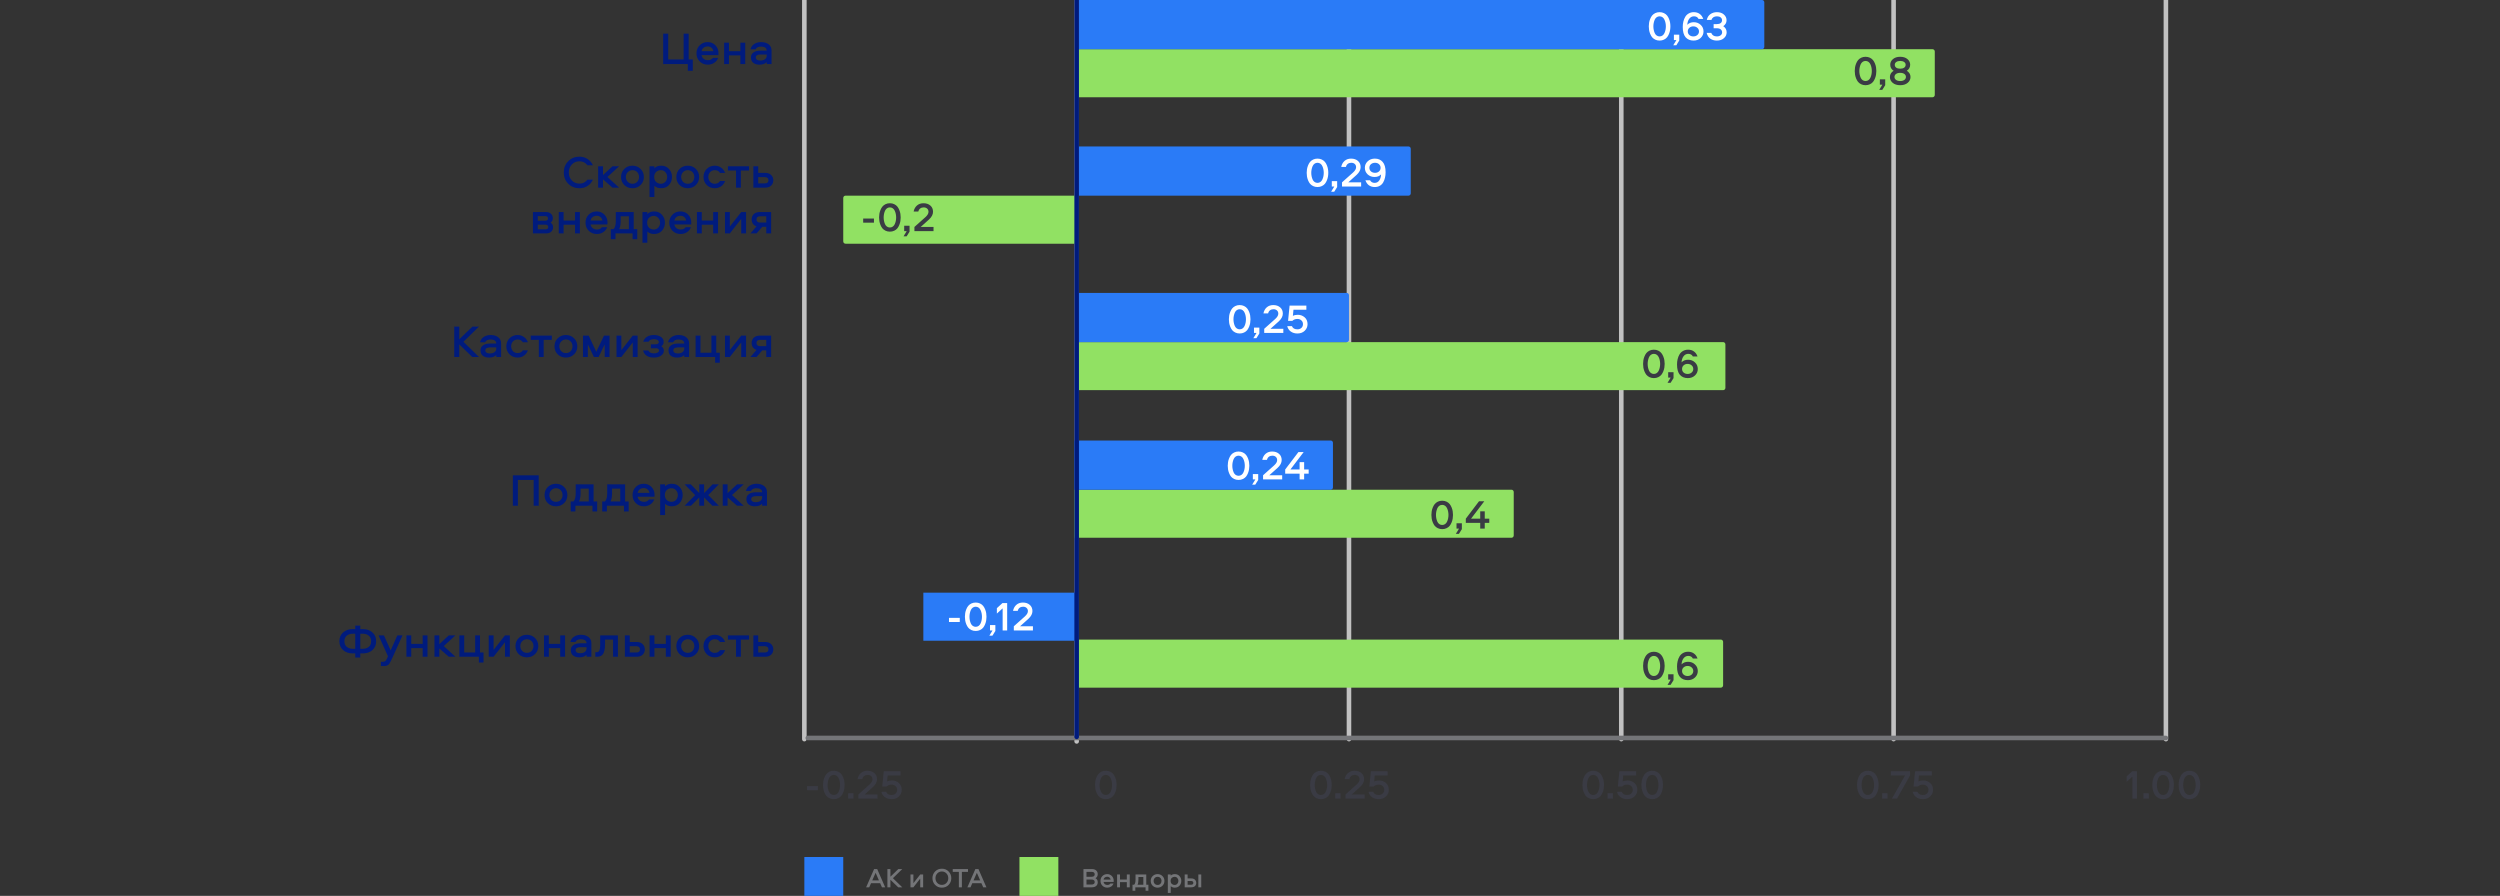 <?xml version="1.0" encoding="UTF-8"?> <svg xmlns="http://www.w3.org/2000/svg" width="2185" height="783" viewBox="0 0 2185 783" fill="none"><rect x="0" y="0" width="2185" height="783" fill="#333333" stroke="none"/><g clip-path="url(#clip0_3641_703)"><path d="M1179 646L1179 -8" stroke="#C1C1C1" stroke-width="4" stroke-linecap="round"></path><path d="M703 646L703 -8" stroke="#C1C1C1" stroke-width="4" stroke-linecap="round"></path><path d="M941 648L941 -5" stroke="#C1C1C1" stroke-width="4" stroke-linecap="round"></path><path d="M1417 646L1417 -8" stroke="#C1C1C1" stroke-width="4" stroke-linecap="round"></path><path d="M1655 646L1655 -8" stroke="#C1C1C1" stroke-width="4" stroke-linecap="round"></path><path d="M1893 646L1893 -8" stroke="#C1C1C1" stroke-width="4" stroke-linecap="round"></path><path d="M314.891 546.76V549.84H317.211C320.544 549.84 323.304 550.8 325.491 552.72C327.677 554.64 328.771 557.213 328.771 560.44C328.771 563.693 327.677 566.28 325.491 568.2C323.304 570.12 320.544 571.08 317.211 571.08H314.891V574.68H310.491V571.08H308.171C304.837 571.08 302.077 570.12 299.891 568.2C297.704 566.28 296.611 563.693 296.611 560.44C296.611 557.213 297.704 554.64 299.891 552.72C302.077 550.8 304.837 549.84 308.171 549.84H310.491V546.76H314.891ZM314.891 567.04H317.211C319.211 567.04 320.904 566.48 322.291 565.36C323.677 564.24 324.371 562.6 324.371 560.44C324.371 558.28 323.677 556.653 322.291 555.56C320.904 554.44 319.211 553.88 317.211 553.88H314.891V567.04ZM308.171 567.04H310.491V553.88H308.171C306.171 553.88 304.477 554.44 303.091 555.56C301.704 556.653 301.011 558.28 301.011 560.44C301.011 562.6 301.704 564.24 303.091 565.36C304.477 566.48 306.171 567.04 308.171 567.04ZM339.077 573.6L330.837 555.32H335.557L341.437 568.4L347.277 555.32H351.797L342.917 575C341.61 577.853 340.69 579.613 340.157 580.28C339.277 581.373 338.01 581.987 336.357 582.12C336.01 582.147 335.623 582.16 335.197 582.16H332.917V578.44H334.557C335.463 578.44 336.183 578.213 336.717 577.76C337.277 577.307 337.823 576.467 338.357 575.24L339.077 573.6ZM369.396 555.32H373.636V574H369.396V566.44H359.436V574H355.196V555.32H359.436V562.72H369.396V555.32ZM379.728 555.32H383.968V563L392.248 555.32H398.048L387.848 564.68L398.048 574H392.248L383.968 566.76V574H379.728V555.32ZM422.605 579.04H418.525V574H401.485V555.32H405.725V570.28H415.285V555.32H419.525V570.28H422.605V579.04ZM431.389 574H427.149V555.32H431.389V568L441.349 555.32H445.589V574H441.349V561.32L431.389 574ZM460.521 554.8C463.347 554.8 465.707 555.747 467.601 557.64C469.521 559.507 470.481 561.853 470.481 564.68C470.481 567.48 469.521 569.827 467.601 571.72C465.707 573.587 463.347 574.52 460.521 574.52C457.667 574.52 455.281 573.587 453.361 571.72C451.467 569.853 450.521 567.507 450.521 564.68C450.521 561.853 451.467 559.507 453.361 557.64C455.281 555.747 457.667 554.8 460.521 554.8ZM460.521 570.6C462.201 570.6 463.574 570.04 464.641 568.92C465.707 567.8 466.241 566.387 466.241 564.68C466.241 562.947 465.707 561.52 464.641 560.4C463.574 559.28 462.201 558.72 460.521 558.72C458.867 558.72 457.494 559.293 456.401 560.44C455.307 561.56 454.761 562.973 454.761 564.68C454.761 566.36 455.307 567.773 456.401 568.92C457.494 570.04 458.867 570.6 460.521 570.6ZM489.631 555.32H493.871V574H489.631V566.44H479.671V574H475.431V555.32H479.671V562.72H489.631V555.32ZM507.682 554.8C510.455 554.8 512.682 555.453 514.362 556.76C516.042 558.067 516.882 559.893 516.882 562.24V574H512.642V572.28C511.229 573.773 509.135 574.52 506.362 574.52C504.069 574.52 502.242 573.987 500.882 572.92C499.549 571.827 498.882 570.267 498.882 568.24C498.882 566.773 499.295 565.587 500.122 564.68C500.975 563.747 502.002 563.107 503.202 562.76C504.429 562.413 505.829 562.24 507.402 562.24H512.642C512.642 561.04 512.189 560.16 511.282 559.6C510.375 559.013 509.189 558.72 507.722 558.72C505.189 558.72 503.602 559.52 502.962 561.12H498.442C498.975 559.093 500.082 557.533 501.762 556.44C503.469 555.347 505.442 554.8 507.682 554.8ZM512.642 566.64V565.64H507.362C504.535 565.64 503.122 566.507 503.122 568.24C503.122 569.093 503.469 569.76 504.162 570.24C504.855 570.693 505.815 570.92 507.042 570.92C508.695 570.92 510.042 570.547 511.082 569.8C512.122 569.027 512.642 567.973 512.642 566.64ZM524.579 555.32H540.059V574H535.819V559.04H528.819V563.16C528.819 564.573 528.739 565.827 528.579 566.92C528.446 567.987 528.152 569.107 527.699 570.28C527.272 571.453 526.566 572.373 525.579 573.04C524.592 573.68 523.352 574 521.859 574H520.299V570.04H521.379C522.126 570.04 522.726 569.84 523.179 569.44C523.659 569.013 523.979 568.4 524.139 567.6C524.326 566.8 524.446 566.093 524.499 565.48C524.552 564.867 524.579 564.067 524.579 563.08V555.32ZM550.374 561.08H556.294C558.64 561.08 560.44 561.707 561.694 562.96C562.947 564.187 563.574 565.72 563.574 567.56C563.574 569.427 562.947 570.973 561.694 572.2C560.467 573.4 558.667 574 556.294 574H546.134V555.32H550.374V561.08ZM550.374 570.28H556.174C557.16 570.28 557.934 570.053 558.494 569.6C559.054 569.12 559.334 568.44 559.334 567.56C559.334 566.68 559.04 566 558.454 565.52C557.894 565.04 557.134 564.8 556.174 564.8H550.374V570.28ZM581.935 555.32H586.175V574H581.935V566.44H571.975V574H567.735V555.32H571.975V562.72H581.935V555.32ZM601.107 554.8C603.933 554.8 606.293 555.747 608.187 557.64C610.107 559.507 611.067 561.853 611.067 564.68C611.067 567.48 610.107 569.827 608.187 571.72C606.293 573.587 603.933 574.52 601.107 574.52C598.253 574.52 595.867 573.587 593.947 571.72C592.053 569.853 591.107 567.507 591.107 564.68C591.107 561.853 592.053 559.507 593.947 557.64C595.867 555.747 598.253 554.8 601.107 554.8ZM601.107 570.6C602.787 570.6 604.16 570.04 605.227 568.92C606.293 567.8 606.827 566.387 606.827 564.68C606.827 562.947 606.293 561.52 605.227 560.4C604.16 559.28 602.787 558.72 601.107 558.72C599.453 558.72 598.08 559.293 596.987 560.44C595.893 561.56 595.347 562.973 595.347 564.68C595.347 566.36 595.893 567.773 596.987 568.92C598.08 570.04 599.453 570.6 601.107 570.6ZM633.737 561.12H629.297C628.31 559.52 626.79 558.72 624.737 558.72C623.083 558.72 621.723 559.28 620.657 560.4C619.617 561.52 619.097 562.933 619.097 564.64C619.097 566.347 619.617 567.773 620.657 568.92C621.723 570.04 623.083 570.6 624.737 570.6C626.79 570.6 628.31 569.8 629.297 568.2H633.737C633.043 570.147 631.883 571.693 630.257 572.84C628.657 573.96 626.817 574.52 624.737 574.52C621.937 574.52 619.59 573.587 617.697 571.72C615.803 569.827 614.857 567.467 614.857 564.64C614.857 561.84 615.803 559.507 617.697 557.64C619.59 555.747 621.937 554.8 624.737 554.8C626.817 554.8 628.657 555.373 630.257 556.52C631.883 557.64 633.043 559.173 633.737 561.12ZM636.198 559.04V555.32H654.638V559.04H647.518V574H643.278V559.04H636.198ZM662.678 561.08H668.598C670.945 561.08 672.745 561.707 673.998 562.96C675.252 564.187 675.878 565.72 675.878 567.56C675.878 569.427 675.252 570.973 673.998 572.2C672.772 573.4 670.972 574 668.598 574H658.438V555.32H662.678V561.08ZM662.678 570.28H668.478C669.465 570.28 670.238 570.053 670.798 569.6C671.358 569.12 671.638 568.44 671.638 567.56C671.638 566.68 671.345 566 670.758 565.52C670.198 565.04 669.438 564.8 668.478 564.8H662.678V570.28Z" fill="#001B7D"></path><path d="M943 559H1504C1505.1 559 1506 559.895 1506 561V599C1506 600.105 1505.1 601 1504 601H943V559Z" fill="#91E163"></path><path d="M807 518H939C940.105 518 941 518.895 941 520V558C941 559.105 940.105 560 939 560H807V518Z" fill="#2A7BF7"></path><path d="M1441.67 570.456C1442.8 569.904 1444.07 569.628 1445.48 569.628C1446.9 569.628 1448.17 569.904 1449.3 570.456C1450.45 571.008 1451.36 571.716 1452.04 572.58C1452.71 573.42 1453.27 574.416 1453.73 575.568C1454.18 576.696 1454.5 577.788 1454.66 578.844C1454.83 579.9 1454.92 580.968 1454.92 582.048C1454.92 583.128 1454.83 584.196 1454.66 585.252C1454.5 586.308 1454.18 587.412 1453.73 588.564C1453.27 589.692 1452.71 590.688 1452.04 591.552C1451.36 592.392 1450.45 593.088 1449.3 593.64C1448.17 594.192 1446.9 594.468 1445.48 594.468C1444.07 594.468 1442.8 594.192 1441.67 593.64C1440.54 593.088 1439.63 592.392 1438.93 591.552C1438.26 590.688 1437.7 589.692 1437.24 588.564C1436.78 587.412 1436.47 586.308 1436.3 585.252C1436.14 584.172 1436.05 583.104 1436.05 582.048C1436.05 580.992 1436.14 579.936 1436.3 578.88C1436.47 577.8 1436.78 576.696 1437.24 575.568C1437.7 574.416 1438.26 573.42 1438.93 572.58C1439.63 571.716 1440.54 571.008 1441.67 570.456ZM1442.89 590.004C1443.64 590.556 1444.5 590.832 1445.48 590.832C1446.47 590.832 1447.33 590.556 1448.08 590.004C1448.82 589.452 1449.38 588.732 1449.77 587.844C1450.18 586.932 1450.48 585.996 1450.67 585.036C1450.86 584.052 1450.96 583.056 1450.96 582.048C1450.96 581.04 1450.86 580.056 1450.67 579.096C1450.48 578.112 1450.18 577.176 1449.77 576.288C1449.38 575.376 1448.82 574.644 1448.08 574.092C1447.33 573.54 1446.47 573.264 1445.48 573.264C1444.5 573.264 1443.64 573.54 1442.89 574.092C1442.15 574.644 1441.58 575.376 1441.2 576.288C1440.82 577.176 1440.53 578.112 1440.34 579.096C1440.14 580.056 1440.05 581.04 1440.05 582.048C1440.05 583.056 1440.14 584.052 1440.34 585.036C1440.53 585.996 1440.82 586.932 1441.2 587.844C1441.58 588.732 1442.15 589.452 1442.89 590.004ZM1460.11 598.572H1457.41L1460.19 594H1457.99V589.32H1462.67V594.468L1460.11 598.572ZM1475.41 578.412C1477.76 578.412 1479.75 579.18 1481.38 580.716C1483.04 582.228 1483.87 584.148 1483.87 586.476C1483.87 588.684 1483.05 590.568 1481.42 592.128C1479.79 593.688 1477.7 594.468 1475.16 594.468C1472.25 594.468 1469.95 593.508 1468.24 591.588C1466.56 589.644 1465.72 586.632 1465.72 582.552C1465.72 580.872 1465.9 579.288 1466.26 577.8C1466.62 576.288 1467.18 574.92 1467.92 573.696C1468.66 572.448 1469.68 571.464 1470.98 570.744C1472.28 570 1473.76 569.628 1475.44 569.628C1477.41 569.628 1479.1 570.144 1480.52 571.176C1481.94 572.184 1482.98 573.648 1483.65 575.568H1479.55C1478.8 574.032 1477.47 573.264 1475.55 573.264C1473.9 573.264 1472.54 573.936 1471.48 575.28C1470.43 576.6 1469.83 578.4 1469.68 580.68C1471.12 579.168 1473.03 578.412 1475.41 578.412ZM1471.48 589.608C1472.42 590.424 1473.58 590.832 1474.98 590.832C1476.37 590.832 1477.53 590.424 1478.47 589.608C1479.43 588.792 1479.91 587.748 1479.91 586.476C1479.91 585.18 1479.43 584.124 1478.47 583.308C1477.53 582.468 1476.37 582.048 1474.98 582.048C1473.58 582.048 1472.42 582.468 1471.48 583.308C1470.57 584.124 1470.12 585.18 1470.12 586.476C1470.12 587.748 1470.57 588.792 1471.48 589.608Z" fill="#3A3B44"></path><path d="M829.412 540.02H838.844V543.62H829.412V540.02ZM848.941 527.456C850.069 526.904 851.341 526.628 852.757 526.628C854.173 526.628 855.445 526.904 856.573 527.456C857.725 528.008 858.637 528.716 859.309 529.58C859.981 530.42 860.545 531.416 861.001 532.568C861.457 533.696 861.769 534.788 861.937 535.844C862.105 536.9 862.189 537.968 862.189 539.048C862.189 540.128 862.105 541.196 861.937 542.252C861.769 543.308 861.457 544.412 861.001 545.564C860.545 546.692 859.981 547.688 859.309 548.552C858.637 549.392 857.725 550.088 856.573 550.64C855.445 551.192 854.173 551.468 852.757 551.468C851.341 551.468 850.069 551.192 848.941 550.64C847.813 550.088 846.901 549.392 846.205 548.552C845.533 547.688 844.969 546.692 844.513 545.564C844.057 544.412 843.745 543.308 843.577 542.252C843.409 541.172 843.325 540.104 843.325 539.048C843.325 537.992 843.409 536.936 843.577 535.88C843.745 534.8 844.057 533.696 844.513 532.568C844.969 531.416 845.533 530.42 846.205 529.58C846.901 528.716 847.813 528.008 848.941 527.456ZM850.165 547.004C850.909 547.556 851.773 547.832 852.757 547.832C853.741 547.832 854.605 547.556 855.349 547.004C856.093 546.452 856.657 545.732 857.041 544.844C857.449 543.932 857.749 542.996 857.941 542.036C858.133 541.052 858.229 540.056 858.229 539.048C858.229 538.04 858.133 537.056 857.941 536.096C857.749 535.112 857.449 534.176 857.041 533.288C856.657 532.376 856.093 531.644 855.349 531.092C854.605 530.54 853.741 530.264 852.757 530.264C851.773 530.264 850.909 530.54 850.165 531.092C849.421 531.644 848.857 532.376 848.473 533.288C848.089 534.176 847.801 535.112 847.609 536.096C847.417 537.056 847.321 538.04 847.321 539.048C847.321 540.056 847.417 541.052 847.609 542.036C847.801 542.996 848.089 543.932 848.473 544.844C848.857 545.732 849.421 546.452 850.165 547.004ZM867.387 555.572H864.687L867.459 551H865.263V546.32H869.943V551.468L867.387 555.572ZM876.306 551V531.704L871.266 536.276V531.524L876.126 527.096H880.266V551H876.306ZM891.551 547.364H902.783V551H886.079V547.364L895.727 538.76C897.503 537.152 898.391 535.616 898.391 534.152C898.391 532.952 897.995 532.004 897.203 531.308C896.435 530.612 895.427 530.264 894.179 530.264C893.003 530.264 891.995 530.576 891.155 531.2C890.339 531.8 889.787 532.7 889.499 533.9H885.395C885.827 531.692 886.799 529.928 888.311 528.608C889.823 527.288 891.719 526.628 893.999 526.628C896.495 526.628 898.511 527.312 900.047 528.68C901.583 530.024 902.351 531.824 902.351 534.08C902.351 536.432 901.175 538.688 898.823 540.848L891.551 547.364Z" fill="white"></path><path d="M506.423 140.96C503.757 140.96 501.543 141.893 499.783 143.76C498.023 145.6 497.143 147.92 497.143 150.72C497.143 153.52 498.023 155.853 499.783 157.72C501.543 159.56 503.757 160.48 506.423 160.48C509.33 160.48 511.65 159.333 513.383 157.04H518.223C517.13 159.36 515.57 161.187 513.543 162.52C511.517 163.853 509.143 164.52 506.423 164.52C502.53 164.52 499.277 163.213 496.663 160.6C494.05 157.96 492.743 154.667 492.743 150.72C492.743 146.773 494.05 143.493 496.663 140.88C499.277 138.24 502.53 136.92 506.423 136.92C509.117 136.92 511.477 137.6 513.503 138.96C515.557 140.293 517.13 142.12 518.223 144.44H513.383C511.65 142.12 509.33 140.96 506.423 140.96ZM522.774 145.32H527.014V153L535.294 145.32H541.094L530.894 154.68L541.094 164H535.294L527.014 156.76V164H522.774V145.32ZM552.786 144.8C555.613 144.8 557.973 145.747 559.866 147.64C561.786 149.507 562.746 151.853 562.746 154.68C562.746 157.48 561.786 159.827 559.866 161.72C557.973 163.587 555.613 164.52 552.786 164.52C549.933 164.52 547.546 163.587 545.626 161.72C543.733 159.853 542.786 157.507 542.786 154.68C542.786 151.853 543.733 149.507 545.626 147.64C547.546 145.747 549.933 144.8 552.786 144.8ZM552.786 160.6C554.466 160.6 555.84 160.04 556.906 158.92C557.973 157.8 558.506 156.387 558.506 154.68C558.506 152.947 557.973 151.52 556.906 150.4C555.84 149.28 554.466 148.72 552.786 148.72C551.133 148.72 549.76 149.293 548.666 150.44C547.573 151.56 547.026 152.973 547.026 154.68C547.026 156.36 547.573 157.773 548.666 158.92C549.76 160.04 551.133 160.6 552.786 160.6ZM571.936 172.16H567.696V145.32H571.936V147.04C573.35 145.547 575.31 144.8 577.816 144.8C580.723 144.8 583.03 145.773 584.736 147.72C586.47 149.64 587.336 151.947 587.336 154.64C587.336 157.36 586.47 159.693 584.736 161.64C583.03 163.56 580.723 164.52 577.816 164.52C575.31 164.52 573.35 163.773 571.936 162.28V172.16ZM573.456 150.28C572.336 151.293 571.776 152.747 571.776 154.64C571.776 156.533 572.336 158 573.456 159.04C574.603 160.08 575.963 160.6 577.536 160.6C579.163 160.6 580.496 160.027 581.536 158.88C582.576 157.707 583.096 156.293 583.096 154.64C583.096 153.013 582.576 151.627 581.536 150.48C580.496 149.307 579.163 148.72 577.536 148.72C575.963 148.72 574.603 149.24 573.456 150.28ZM601.107 144.8C603.933 144.8 606.293 145.747 608.187 147.64C610.107 149.507 611.067 151.853 611.067 154.68C611.067 157.48 610.107 159.827 608.187 161.72C606.293 163.587 603.933 164.52 601.107 164.52C598.253 164.52 595.867 163.587 593.947 161.72C592.053 159.853 591.107 157.507 591.107 154.68C591.107 151.853 592.053 149.507 593.947 147.64C595.867 145.747 598.253 144.8 601.107 144.8ZM601.107 160.6C602.787 160.6 604.16 160.04 605.227 158.92C606.293 157.8 606.827 156.387 606.827 154.68C606.827 152.947 606.293 151.52 605.227 150.4C604.16 149.28 602.787 148.72 601.107 148.72C599.453 148.72 598.08 149.293 596.987 150.44C595.893 151.56 595.347 152.973 595.347 154.68C595.347 156.36 595.893 157.773 596.987 158.92C598.08 160.04 599.453 160.6 601.107 160.6ZM633.737 151.12H629.297C628.31 149.52 626.79 148.72 624.737 148.72C623.083 148.72 621.723 149.28 620.657 150.4C619.617 151.52 619.097 152.933 619.097 154.64C619.097 156.347 619.617 157.773 620.657 158.92C621.723 160.04 623.083 160.6 624.737 160.6C626.79 160.6 628.31 159.8 629.297 158.2H633.737C633.043 160.147 631.883 161.693 630.257 162.84C628.657 163.96 626.817 164.52 624.737 164.52C621.937 164.52 619.59 163.587 617.697 161.72C615.803 159.827 614.857 157.467 614.857 154.64C614.857 151.84 615.803 149.507 617.697 147.64C619.59 145.747 621.937 144.8 624.737 144.8C626.817 144.8 628.657 145.373 630.257 146.52C631.883 147.64 633.043 149.173 633.737 151.12ZM636.198 149.04V145.32H654.638V149.04H647.518V164H643.278V149.04H636.198ZM662.678 151.08H668.598C670.945 151.08 672.745 151.707 673.998 152.96C675.252 154.187 675.878 155.72 675.878 157.56C675.878 159.427 675.252 160.973 673.998 162.2C672.772 163.4 670.972 164 668.598 164H658.438V145.32H662.678V151.08ZM662.678 160.28H668.478C669.465 160.28 670.238 160.053 670.798 159.6C671.358 159.12 671.638 158.44 671.638 157.56C671.638 156.68 671.345 156 670.758 155.52C670.198 155.04 669.438 154.8 668.478 154.8H662.678V160.28ZM481.262 194.6C482.676 195.507 483.382 196.867 483.382 198.68C483.382 200.2 482.849 201.467 481.782 202.48C480.716 203.493 479.196 204 477.222 204H465.782V185.32H477.022C479.022 185.32 480.542 185.827 481.582 186.84C482.649 187.827 483.182 189.093 483.182 190.64C483.182 192.347 482.542 193.667 481.262 194.6ZM470.022 200.44H476.662C478.316 200.44 479.142 199.76 479.142 198.4C479.142 197.04 478.316 196.36 476.662 196.36H470.022V200.44ZM470.022 192.92H476.462C478.116 192.92 478.942 192.24 478.942 190.88C478.942 189.547 478.116 188.88 476.462 188.88H470.022V192.92ZM502.56 185.32H506.8V204H502.56V196.44H492.6V204H488.36V185.32H492.6V192.72H502.56V185.32ZM521.692 200.6C523.718 200.6 525.185 199.92 526.092 198.56H530.692C529.998 200.4 528.838 201.853 527.212 202.92C525.585 203.987 523.745 204.52 521.692 204.52C518.838 204.52 516.465 203.587 514.572 201.72C512.678 199.853 511.732 197.493 511.732 194.64C511.732 191.84 512.652 189.507 514.492 187.64C516.332 185.747 518.665 184.8 521.492 184.8C524.238 184.8 526.505 185.733 528.292 187.6C530.078 189.44 530.972 191.733 530.972 194.48C530.972 195.333 530.945 195.893 530.892 196.16H516.132C516.372 197.493 516.998 198.573 518.012 199.4C519.052 200.2 520.278 200.6 521.692 200.6ZM521.492 188.6C520.105 188.6 518.918 188.987 517.932 189.76C516.972 190.507 516.398 191.507 516.212 192.76H526.492C526.278 191.48 525.718 190.467 524.812 189.72C523.932 188.973 522.825 188.6 521.492 188.6ZM556.979 209.04H552.859V204H537.939V209.04H533.859V200.28H536.219C537.553 198.947 538.219 196.547 538.219 193.08V185.32H553.859V200.28H556.979V209.04ZM542.459 189.04V193.04C542.459 196.16 542.019 198.573 541.139 200.28H549.619V189.04H542.459ZM565.764 212.16H561.524V185.32H565.764V187.04C567.178 185.547 569.138 184.8 571.644 184.8C574.551 184.8 576.858 185.773 578.564 187.72C580.298 189.64 581.164 191.947 581.164 194.64C581.164 197.36 580.298 199.693 578.564 201.64C576.858 203.56 574.551 204.52 571.644 204.52C569.138 204.52 567.178 203.773 565.764 202.28V212.16ZM567.284 190.28C566.164 191.293 565.604 192.747 565.604 194.64C565.604 196.533 566.164 198 567.284 199.04C568.431 200.08 569.791 200.6 571.364 200.6C572.991 200.6 574.324 200.027 575.364 198.88C576.404 197.707 576.924 196.293 576.924 194.64C576.924 193.013 576.404 191.627 575.364 190.48C574.324 189.307 572.991 188.72 571.364 188.72C569.791 188.72 568.431 189.24 567.284 190.28ZM594.895 200.6C596.921 200.6 598.388 199.92 599.295 198.56H603.895C603.201 200.4 602.041 201.853 600.415 202.92C598.788 203.987 596.948 204.52 594.895 204.52C592.041 204.52 589.668 203.587 587.775 201.72C585.881 199.853 584.935 197.493 584.935 194.64C584.935 191.84 585.855 189.507 587.695 187.64C589.535 185.747 591.868 184.8 594.695 184.8C597.441 184.8 599.708 185.733 601.495 187.6C603.281 189.44 604.175 191.733 604.175 194.48C604.175 195.333 604.148 195.893 604.095 196.16H589.335C589.575 197.493 590.201 198.573 591.215 199.4C592.255 200.2 593.481 200.6 594.895 200.6ZM594.695 188.6C593.308 188.6 592.121 188.987 591.135 189.76C590.175 190.507 589.601 191.507 589.415 192.76H599.695C599.481 191.48 598.921 190.467 598.015 189.72C597.135 188.973 596.028 188.6 594.695 188.6ZM623.303 185.32H627.543V204H623.303V196.44H613.343V204H609.103V185.32H613.343V192.72H623.303V185.32ZM637.874 204H633.634V185.32H637.874V198L647.834 185.32H652.074V204H647.834V191.32L637.874 204ZM669.725 198.24H666.205L661.245 204H655.885L661.205 197.8C659.792 197.347 658.725 196.587 658.005 195.52C657.285 194.427 656.925 193.173 656.925 191.76C656.925 189.893 657.538 188.36 658.765 187.16C660.018 185.933 661.832 185.32 664.205 185.32H673.965V204H669.725V198.24ZM669.725 189.04H664.325C663.338 189.04 662.565 189.28 662.005 189.76C661.445 190.213 661.165 190.88 661.165 191.76C661.165 192.64 661.445 193.32 662.005 193.8C662.592 194.28 663.365 194.52 664.325 194.52H669.725V189.04Z" fill="#001B7D"></path><path d="M597.495 29.44H601.895V51.96H605.495V61.88H601.135V56H579.615V29.44H584.015V51.96H597.495V29.44ZM618.684 52.6C620.71 52.6 622.177 51.92 623.084 50.56H627.684C626.99 52.4 625.83 53.853 624.204 54.92C622.577 55.987 620.737 56.52 618.684 56.52C615.83 56.52 613.457 55.587 611.564 53.72C609.67 51.853 608.724 49.493 608.724 46.64C608.724 43.84 609.644 41.507 611.484 39.64C613.324 37.747 615.657 36.8 618.484 36.8C621.23 36.8 623.497 37.733 625.284 39.6C627.07 41.44 627.964 43.733 627.964 46.48C627.964 47.333 627.937 47.893 627.884 48.16H613.124C613.364 49.493 613.99 50.573 615.004 51.4C616.044 52.2 617.27 52.6 618.684 52.6ZM618.484 40.6C617.097 40.6 615.91 40.987 614.924 41.76C613.964 42.507 613.39 43.507 613.204 44.76H623.484C623.27 43.48 622.71 42.467 621.804 41.72C620.924 40.973 619.817 40.6 618.484 40.6ZM647.092 37.32H651.332V56H647.092V48.44H637.132V56H632.892V37.32H637.132V44.72H647.092V37.32ZM665.143 36.8C667.916 36.8 670.143 37.453 671.823 38.76C673.503 40.067 674.343 41.893 674.343 44.24V56H670.103V54.28C668.689 55.773 666.596 56.52 663.823 56.52C661.529 56.52 659.703 55.987 658.343 54.92C657.009 53.827 656.343 52.267 656.343 50.24C656.343 48.773 656.756 47.587 657.583 46.68C658.436 45.747 659.463 45.107 660.663 44.76C661.889 44.413 663.289 44.24 664.863 44.24H670.103C670.103 43.04 669.649 42.16 668.743 41.6C667.836 41.013 666.649 40.72 665.183 40.72C662.649 40.72 661.063 41.52 660.423 43.12H655.903C656.436 41.093 657.543 39.533 659.223 38.44C660.929 37.347 662.903 36.8 665.143 36.8ZM670.103 48.64V47.64H664.823C661.996 47.64 660.583 48.507 660.583 50.24C660.583 51.093 660.929 51.76 661.623 52.24C662.316 52.693 663.276 52.92 664.503 52.92C666.156 52.92 667.503 52.547 668.543 51.8C669.583 51.027 670.103 49.973 670.103 48.64Z" fill="#001B7D"></path><path d="M943 171H739C737.895 171 737 171.895 737 173V211C737 212.105 737.895 213 739 213H943V171Z" fill="#91E163"></path><path d="M754.412 191.02H763.844V194.62H754.412V191.02ZM773.941 178.456C775.069 177.904 776.341 177.628 777.757 177.628C779.173 177.628 780.445 177.904 781.573 178.456C782.725 179.008 783.637 179.716 784.309 180.58C784.981 181.42 785.545 182.416 786.001 183.568C786.457 184.696 786.769 185.788 786.937 186.844C787.105 187.9 787.189 188.968 787.189 190.048C787.189 191.128 787.105 192.196 786.937 193.252C786.769 194.308 786.457 195.412 786.001 196.564C785.545 197.692 784.981 198.688 784.309 199.552C783.637 200.392 782.725 201.088 781.573 201.64C780.445 202.192 779.173 202.468 777.757 202.468C776.341 202.468 775.069 202.192 773.941 201.64C772.813 201.088 771.901 200.392 771.205 199.552C770.533 198.688 769.969 197.692 769.513 196.564C769.057 195.412 768.745 194.308 768.577 193.252C768.409 192.172 768.325 191.104 768.325 190.048C768.325 188.992 768.409 187.936 768.577 186.88C768.745 185.8 769.057 184.696 769.513 183.568C769.969 182.416 770.533 181.42 771.205 180.58C771.901 179.716 772.813 179.008 773.941 178.456ZM775.165 198.004C775.909 198.556 776.773 198.832 777.757 198.832C778.741 198.832 779.605 198.556 780.349 198.004C781.093 197.452 781.657 196.732 782.041 195.844C782.449 194.932 782.749 193.996 782.941 193.036C783.133 192.052 783.229 191.056 783.229 190.048C783.229 189.04 783.133 188.056 782.941 187.096C782.749 186.112 782.449 185.176 782.041 184.288C781.657 183.376 781.093 182.644 780.349 182.092C779.605 181.54 778.741 181.264 777.757 181.264C776.773 181.264 775.909 181.54 775.165 182.092C774.421 182.644 773.857 183.376 773.473 184.288C773.089 185.176 772.801 186.112 772.609 187.096C772.417 188.056 772.321 189.04 772.321 190.048C772.321 191.056 772.417 192.052 772.609 193.036C772.801 193.996 773.089 194.932 773.473 195.844C773.857 196.732 774.421 197.452 775.165 198.004ZM792.387 206.572H789.687L792.459 202H790.263V197.32H794.943V202.468L792.387 206.572ZM804.668 198.364H815.9V202H799.196V198.364L808.844 189.76C810.62 188.152 811.508 186.616 811.508 185.152C811.508 183.952 811.112 183.004 810.32 182.308C809.552 181.612 808.544 181.264 807.296 181.264C806.12 181.264 805.112 181.576 804.272 182.2C803.456 182.8 802.904 183.7 802.616 184.9H798.512C798.944 182.692 799.916 180.928 801.428 179.608C802.94 178.288 804.836 177.628 807.116 177.628C809.612 177.628 811.628 178.312 813.164 179.68C814.7 181.024 815.468 182.824 815.468 185.08C815.468 187.432 814.292 189.688 811.94 191.848L804.668 198.364Z" fill="#3A3B44"></path><path d="M943 128H1231C1232.1 128 1233 128.895 1233 130V169C1233 170.105 1232.1 171 1231 171H943V128Z" fill="#2A7BF7"></path><path d="M1147.67 139.456C1148.8 138.904 1150.07 138.628 1151.48 138.628C1152.9 138.628 1154.17 138.904 1155.3 139.456C1156.45 140.008 1157.36 140.716 1158.04 141.58C1158.71 142.42 1159.27 143.416 1159.73 144.568C1160.18 145.696 1160.5 146.788 1160.66 147.844C1160.83 148.9 1160.92 149.968 1160.92 151.048C1160.92 152.128 1160.83 153.196 1160.66 154.252C1160.5 155.308 1160.18 156.412 1159.73 157.564C1159.27 158.692 1158.71 159.688 1158.04 160.552C1157.36 161.392 1156.45 162.088 1155.3 162.64C1154.17 163.192 1152.9 163.468 1151.48 163.468C1150.07 163.468 1148.8 163.192 1147.67 162.64C1146.54 162.088 1145.63 161.392 1144.93 160.552C1144.26 159.688 1143.7 158.692 1143.24 157.564C1142.78 156.412 1142.47 155.308 1142.3 154.252C1142.14 153.172 1142.05 152.104 1142.05 151.048C1142.05 149.992 1142.14 148.936 1142.3 147.88C1142.47 146.8 1142.78 145.696 1143.24 144.568C1143.7 143.416 1144.26 142.42 1144.93 141.58C1145.63 140.716 1146.54 140.008 1147.67 139.456ZM1148.89 159.004C1149.64 159.556 1150.5 159.832 1151.48 159.832C1152.47 159.832 1153.33 159.556 1154.08 159.004C1154.82 158.452 1155.38 157.732 1155.77 156.844C1156.18 155.932 1156.48 154.996 1156.67 154.036C1156.86 153.052 1156.96 152.056 1156.96 151.048C1156.96 150.04 1156.86 149.056 1156.67 148.096C1156.48 147.112 1156.18 146.176 1155.77 145.288C1155.38 144.376 1154.82 143.644 1154.08 143.092C1153.33 142.54 1152.47 142.264 1151.48 142.264C1150.5 142.264 1149.64 142.54 1148.89 143.092C1148.15 143.644 1147.58 144.376 1147.2 145.288C1146.82 146.176 1146.53 147.112 1146.34 148.096C1146.14 149.056 1146.05 150.04 1146.05 151.048C1146.05 152.056 1146.14 153.052 1146.34 154.036C1146.53 154.996 1146.82 155.932 1147.2 156.844C1147.58 157.732 1148.15 158.452 1148.89 159.004ZM1166.11 167.572H1163.41L1166.19 163H1163.99V158.32H1168.67V163.468L1166.11 167.572ZM1178.39 159.364H1189.63V163H1172.92V159.364L1182.57 150.76C1184.35 149.152 1185.23 147.616 1185.23 146.152C1185.23 144.952 1184.84 144.004 1184.05 143.308C1183.28 142.612 1182.27 142.264 1181.02 142.264C1179.85 142.264 1178.84 142.576 1178 143.2C1177.18 143.8 1176.63 144.7 1176.34 145.9H1172.24C1172.67 143.692 1173.64 141.928 1175.15 140.608C1176.67 139.288 1178.56 138.628 1180.84 138.628C1183.34 138.628 1185.35 139.312 1186.89 140.68C1188.43 142.024 1189.19 143.824 1189.19 146.08C1189.19 148.432 1188.02 150.688 1185.67 152.848L1178.39 159.364ZM1201.34 154.684C1198.99 154.684 1196.98 153.928 1195.33 152.416C1193.7 150.88 1192.88 148.948 1192.88 146.62C1192.88 144.436 1193.7 142.564 1195.33 141.004C1196.98 139.42 1199.08 138.628 1201.63 138.628C1204.51 138.628 1206.79 139.6 1208.47 141.544C1210.17 143.488 1211.02 146.488 1211.02 150.544C1211.02 152.248 1210.84 153.844 1210.48 155.332C1210.15 156.82 1209.62 158.188 1208.9 159.436C1208.2 160.684 1207.22 161.668 1205.95 162.388C1204.68 163.108 1203.2 163.468 1201.52 163.468C1199.55 163.468 1197.86 162.964 1196.44 161.956C1195.05 160.924 1194.02 159.448 1193.35 157.528H1197.42C1198.23 159.064 1199.58 159.832 1201.45 159.832C1203.08 159.832 1204.39 159.172 1205.37 157.852C1206.38 156.532 1206.94 154.72 1207.06 152.416C1205.7 153.928 1203.79 154.684 1201.34 154.684ZM1201.81 142.264C1200.39 142.264 1199.2 142.672 1198.24 143.488C1197.31 144.304 1196.84 145.348 1196.84 146.62C1196.84 147.916 1197.31 148.984 1198.24 149.824C1199.2 150.64 1200.39 151.048 1201.81 151.048C1203.2 151.048 1204.35 150.64 1205.26 149.824C1206.18 148.984 1206.63 147.916 1206.63 146.62C1206.63 145.348 1206.16 144.304 1205.23 143.488C1204.32 142.672 1203.18 142.264 1201.81 142.264Z" fill="white"></path><path d="M405.038 298.72L418.638 312H412.758L401.398 301V312H396.998V285.44H401.398V296.56L412.918 285.44H418.638L405.038 298.72ZM428.776 292.8C431.549 292.8 433.776 293.453 435.456 294.76C437.136 296.067 437.976 297.893 437.976 300.24V312H433.736V310.28C432.322 311.773 430.229 312.52 427.456 312.52C425.162 312.52 423.336 311.987 421.976 310.92C420.642 309.827 419.976 308.267 419.976 306.24C419.976 304.773 420.389 303.587 421.216 302.68C422.069 301.747 423.096 301.107 424.296 300.76C425.522 300.413 426.922 300.24 428.496 300.24H433.736C433.736 299.04 433.282 298.16 432.376 297.6C431.469 297.013 430.282 296.72 428.816 296.72C426.282 296.72 424.696 297.52 424.056 299.12H419.536C420.069 297.093 421.176 295.533 422.856 294.44C424.562 293.347 426.536 292.8 428.776 292.8ZM433.736 304.64V303.64H428.456C425.629 303.64 424.216 304.507 424.216 306.24C424.216 307.093 424.562 307.76 425.256 308.24C425.949 308.693 426.909 308.92 428.136 308.92C429.789 308.92 431.136 308.547 432.176 307.8C433.216 307.027 433.736 305.973 433.736 304.64ZM461.393 299.12H456.953C455.966 297.52 454.446 296.72 452.393 296.72C450.739 296.72 449.379 297.28 448.313 298.4C447.273 299.52 446.753 300.933 446.753 302.64C446.753 304.347 447.273 305.773 448.313 306.92C449.379 308.04 450.739 308.6 452.393 308.6C454.446 308.6 455.966 307.8 456.953 306.2H461.393C460.699 308.147 459.539 309.693 457.913 310.84C456.313 311.96 454.473 312.52 452.393 312.52C449.593 312.52 447.246 311.587 445.353 309.72C443.459 307.827 442.513 305.467 442.513 302.64C442.513 299.84 443.459 297.507 445.353 295.64C447.246 293.747 449.593 292.8 452.393 292.8C454.473 292.8 456.313 293.373 457.913 294.52C459.539 295.64 460.699 297.173 461.393 299.12ZM463.854 297.04V293.32H482.294V297.04H475.174V312H470.934V297.04H463.854ZM494.622 292.8C497.449 292.8 499.809 293.747 501.702 295.64C503.622 297.507 504.582 299.853 504.582 302.68C504.582 305.48 503.622 307.827 501.702 309.72C499.809 311.587 497.449 312.52 494.622 312.52C491.769 312.52 489.382 311.587 487.462 309.72C485.569 307.853 484.622 305.507 484.622 302.68C484.622 299.853 485.569 297.507 487.462 295.64C489.382 293.747 491.769 292.8 494.622 292.8ZM494.622 308.6C496.302 308.6 497.676 308.04 498.742 306.92C499.809 305.8 500.342 304.387 500.342 302.68C500.342 300.947 499.809 299.52 498.742 298.4C497.676 297.28 496.302 296.72 494.622 296.72C492.969 296.72 491.596 297.293 490.502 298.44C489.409 299.56 488.862 300.973 488.862 302.68C488.862 304.36 489.409 305.773 490.502 306.92C491.596 308.04 492.969 308.6 494.622 308.6ZM514.492 293.32L521.172 307.44L527.892 293.32H532.732V312H528.492V301L523.212 312H519.052L513.772 301V312H509.532V293.32H514.492ZM543.069 312H538.829V293.32H543.069V306L553.029 293.32H557.269V312H553.029V299.32L543.069 312ZM580.04 298.84C580.04 300.493 579.347 301.747 577.96 302.6C579.454 303.56 580.2 304.88 580.2 306.56C580.2 308.267 579.387 309.693 577.76 310.84C576.16 311.96 574.067 312.52 571.48 312.52C568.84 312.52 566.707 311.96 565.08 310.84C563.48 309.72 562.467 308.213 562.04 306.32H566.68C567.347 308 569.027 308.84 571.72 308.84C572.92 308.84 573.92 308.613 574.72 308.16C575.547 307.68 575.96 307.08 575.96 306.36C575.96 305.72 575.72 305.227 575.24 304.88C574.76 304.533 574.12 304.36 573.32 304.36H568.88V300.92H573.2C574 300.92 574.627 300.747 575.08 300.4C575.56 300.053 575.8 299.56 575.8 298.92C575.8 298.173 575.414 297.573 574.64 297.12C573.867 296.667 572.88 296.44 571.68 296.44C569.2 296.44 567.574 297.187 566.8 298.68H562.2C562.707 296.92 563.747 295.507 565.32 294.44C566.894 293.347 568.987 292.8 571.6 292.8C573.76 292.8 575.707 293.307 577.44 294.32C579.174 295.333 580.04 296.84 580.04 298.84ZM593.073 292.8C595.846 292.8 598.073 293.453 599.753 294.76C601.433 296.067 602.273 297.893 602.273 300.24V312H598.033V310.28C596.619 311.773 594.526 312.52 591.753 312.52C589.459 312.52 587.633 311.987 586.273 310.92C584.939 309.827 584.273 308.267 584.273 306.24C584.273 304.773 584.686 303.587 585.513 302.68C586.366 301.747 587.393 301.107 588.593 300.76C589.819 300.413 591.219 300.24 592.793 300.24H598.033C598.033 299.04 597.579 298.16 596.673 297.6C595.766 297.013 594.579 296.72 593.113 296.72C590.579 296.72 588.993 297.52 588.353 299.12H583.833C584.366 297.093 585.473 295.533 587.153 294.44C588.859 293.347 590.833 292.8 593.073 292.8ZM598.033 304.64V303.64H592.753C589.926 303.64 588.513 304.507 588.513 306.24C588.513 307.093 588.859 307.76 589.553 308.24C590.246 308.693 591.206 308.92 592.433 308.92C594.086 308.92 595.433 308.547 596.473 307.8C597.513 307.027 598.033 305.973 598.033 304.64ZM629.09 317.04H625.01V312H607.97V293.32H612.21V308.28H621.77V293.32H626.01V308.28H629.09V317.04ZM637.874 312H633.634V293.32H637.874V306L647.834 293.32H652.074V312H647.834V299.32L637.874 312ZM669.725 306.24H666.205L661.245 312H655.885L661.205 305.8C659.792 305.347 658.725 304.587 658.005 303.52C657.285 302.427 656.925 301.173 656.925 299.76C656.925 297.893 657.538 296.36 658.765 295.16C660.018 293.933 661.832 293.32 664.205 293.32H673.965V312H669.725V306.24ZM669.725 297.04H664.325C663.338 297.04 662.565 297.28 662.005 297.76C661.445 298.213 661.165 298.88 661.165 299.76C661.165 300.64 661.445 301.32 662.005 301.8C662.592 302.28 663.365 302.52 664.325 302.52H669.725V297.04Z" fill="#001B7D"></path><path d="M943 299H1506C1507.1 299 1508 299.895 1508 301V339C1508 340.105 1507.1 341 1506 341H943V299Z" fill="#91E163"></path><path d="M1441.67 306.456C1442.8 305.904 1444.07 305.628 1445.48 305.628C1446.9 305.628 1448.17 305.904 1449.3 306.456C1450.45 307.008 1451.36 307.716 1452.04 308.58C1452.71 309.42 1453.27 310.416 1453.73 311.568C1454.18 312.696 1454.5 313.788 1454.66 314.844C1454.83 315.9 1454.92 316.968 1454.92 318.048C1454.92 319.128 1454.83 320.196 1454.66 321.252C1454.5 322.308 1454.18 323.412 1453.73 324.564C1453.27 325.692 1452.71 326.688 1452.04 327.552C1451.36 328.392 1450.45 329.088 1449.3 329.64C1448.17 330.192 1446.9 330.468 1445.48 330.468C1444.07 330.468 1442.8 330.192 1441.67 329.64C1440.54 329.088 1439.63 328.392 1438.93 327.552C1438.26 326.688 1437.7 325.692 1437.24 324.564C1436.78 323.412 1436.47 322.308 1436.3 321.252C1436.14 320.172 1436.05 319.104 1436.05 318.048C1436.05 316.992 1436.14 315.936 1436.3 314.88C1436.47 313.8 1436.78 312.696 1437.24 311.568C1437.7 310.416 1438.26 309.42 1438.93 308.58C1439.63 307.716 1440.54 307.008 1441.67 306.456ZM1442.89 326.004C1443.64 326.556 1444.5 326.832 1445.48 326.832C1446.47 326.832 1447.33 326.556 1448.08 326.004C1448.82 325.452 1449.38 324.732 1449.77 323.844C1450.18 322.932 1450.48 321.996 1450.67 321.036C1450.86 320.052 1450.96 319.056 1450.96 318.048C1450.96 317.04 1450.86 316.056 1450.67 315.096C1450.48 314.112 1450.18 313.176 1449.77 312.288C1449.38 311.376 1448.82 310.644 1448.08 310.092C1447.33 309.54 1446.47 309.264 1445.48 309.264C1444.5 309.264 1443.64 309.54 1442.89 310.092C1442.15 310.644 1441.58 311.376 1441.2 312.288C1440.82 313.176 1440.53 314.112 1440.34 315.096C1440.14 316.056 1440.05 317.04 1440.05 318.048C1440.05 319.056 1440.14 320.052 1440.34 321.036C1440.53 321.996 1440.82 322.932 1441.2 323.844C1441.58 324.732 1442.15 325.452 1442.89 326.004ZM1460.11 334.572H1457.41L1460.19 330H1457.99V325.32H1462.67V330.468L1460.11 334.572ZM1475.41 314.412C1477.76 314.412 1479.75 315.18 1481.38 316.716C1483.04 318.228 1483.87 320.148 1483.87 322.476C1483.87 324.684 1483.05 326.568 1481.42 328.128C1479.79 329.688 1477.7 330.468 1475.16 330.468C1472.25 330.468 1469.95 329.508 1468.24 327.588C1466.56 325.644 1465.72 322.632 1465.72 318.552C1465.72 316.872 1465.9 315.288 1466.26 313.8C1466.62 312.288 1467.18 310.92 1467.92 309.696C1468.66 308.448 1469.68 307.464 1470.98 306.744C1472.28 306 1473.76 305.628 1475.44 305.628C1477.41 305.628 1479.1 306.144 1480.52 307.176C1481.94 308.184 1482.98 309.648 1483.65 311.568H1479.55C1478.8 310.032 1477.47 309.264 1475.55 309.264C1473.9 309.264 1472.54 309.936 1471.48 311.28C1470.43 312.6 1469.83 314.4 1469.68 316.68C1471.12 315.168 1473.03 314.412 1475.41 314.412ZM1471.48 325.608C1472.42 326.424 1473.58 326.832 1474.98 326.832C1476.37 326.832 1477.53 326.424 1478.47 325.608C1479.43 324.792 1479.91 323.748 1479.91 322.476C1479.91 321.18 1479.43 320.124 1478.47 319.308C1477.53 318.468 1476.37 318.048 1474.98 318.048C1473.58 318.048 1472.42 318.468 1471.48 319.308C1470.57 320.124 1470.12 321.18 1470.12 322.476C1470.12 323.748 1470.57 324.792 1471.48 325.608Z" fill="#3A3B44"></path><path d="M943 256H1177C1178.1 256 1179 256.895 1179 258V297C1179 298.105 1178.1 299 1177 299H943V256Z" fill="#2A7BF7"></path><path d="M1079.67 267.456C1080.8 266.904 1082.07 266.628 1083.48 266.628C1084.9 266.628 1086.17 266.904 1087.3 267.456C1088.45 268.008 1089.36 268.716 1090.04 269.58C1090.71 270.42 1091.27 271.416 1091.73 272.568C1092.18 273.696 1092.5 274.788 1092.66 275.844C1092.83 276.9 1092.92 277.968 1092.92 279.048C1092.92 280.128 1092.83 281.196 1092.66 282.252C1092.5 283.308 1092.18 284.412 1091.73 285.564C1091.27 286.692 1090.71 287.688 1090.04 288.552C1089.36 289.392 1088.45 290.088 1087.3 290.64C1086.17 291.192 1084.9 291.468 1083.48 291.468C1082.07 291.468 1080.8 291.192 1079.67 290.64C1078.54 290.088 1077.63 289.392 1076.93 288.552C1076.26 287.688 1075.7 286.692 1075.24 285.564C1074.78 284.412 1074.47 283.308 1074.3 282.252C1074.14 281.172 1074.05 280.104 1074.05 279.048C1074.05 277.992 1074.14 276.936 1074.3 275.88C1074.47 274.8 1074.78 273.696 1075.24 272.568C1075.7 271.416 1076.26 270.42 1076.93 269.58C1077.63 268.716 1078.54 268.008 1079.67 267.456ZM1080.89 287.004C1081.64 287.556 1082.5 287.832 1083.48 287.832C1084.47 287.832 1085.33 287.556 1086.08 287.004C1086.82 286.452 1087.38 285.732 1087.77 284.844C1088.18 283.932 1088.48 282.996 1088.67 282.036C1088.86 281.052 1088.96 280.056 1088.96 279.048C1088.96 278.04 1088.86 277.056 1088.67 276.096C1088.48 275.112 1088.18 274.176 1087.77 273.288C1087.38 272.376 1086.82 271.644 1086.08 271.092C1085.33 270.54 1084.47 270.264 1083.48 270.264C1082.5 270.264 1081.64 270.54 1080.89 271.092C1080.15 271.644 1079.58 272.376 1079.2 273.288C1078.82 274.176 1078.53 275.112 1078.34 276.096C1078.14 277.056 1078.05 278.04 1078.05 279.048C1078.05 280.056 1078.14 281.052 1078.34 282.036C1078.53 282.996 1078.82 283.932 1079.2 284.844C1079.58 285.732 1080.15 286.452 1080.89 287.004ZM1098.11 295.572H1095.41L1098.19 291H1095.99V286.32H1100.67V291.468L1098.11 295.572ZM1110.39 287.364H1121.63V291H1104.92V287.364L1114.57 278.76C1116.35 277.152 1117.23 275.616 1117.23 274.152C1117.23 272.952 1116.84 272.004 1116.05 271.308C1115.28 270.612 1114.27 270.264 1113.02 270.264C1111.85 270.264 1110.84 270.576 1110 271.2C1109.18 271.8 1108.63 272.7 1108.34 273.9H1104.24C1104.67 271.692 1105.64 269.928 1107.15 268.608C1108.67 267.288 1110.56 266.628 1112.84 266.628C1115.34 266.628 1117.35 267.312 1118.89 268.68C1120.43 270.024 1121.19 271.824 1121.19 274.08C1121.19 276.432 1120.02 278.688 1117.67 280.848L1110.39 287.364ZM1125.05 285.024H1129.12C1129.89 286.896 1131.47 287.832 1133.87 287.832C1135.34 287.832 1136.52 287.412 1137.44 286.572C1138.35 285.708 1138.8 284.616 1138.8 283.296C1138.8 281.976 1138.35 280.896 1137.44 280.056C1136.52 279.192 1135.34 278.76 1133.87 278.76C1132.14 278.76 1130.68 279.324 1129.48 280.452H1125.77L1127.1 267.096H1141.76V270.732H1130.49L1129.98 276.06C1131.18 275.436 1132.62 275.124 1134.3 275.124C1136.56 275.124 1138.54 275.856 1140.24 277.32C1141.95 278.784 1142.8 280.788 1142.8 283.332C1142.8 285.564 1141.97 287.484 1140.32 289.092C1138.68 290.676 1136.56 291.468 1133.94 291.468C1131.64 291.468 1129.68 290.88 1128.08 289.704C1126.49 288.528 1125.48 286.968 1125.05 285.024Z" fill="white"></path><path d="M943 43H1689C1690.1 43 1691 43.895 1691 45V83C1691 84.105 1690.1 85 1689 85H943V43Z" fill="#91E163"></path><path d="M1626.67 50.456C1627.8 49.904 1629.07 49.628 1630.48 49.628C1631.9 49.628 1633.17 49.904 1634.3 50.456C1635.45 51.008 1636.36 51.716 1637.04 52.58C1637.71 53.42 1638.27 54.416 1638.73 55.568C1639.18 56.696 1639.5 57.788 1639.66 58.844C1639.83 59.9 1639.92 60.968 1639.92 62.048C1639.92 63.128 1639.83 64.196 1639.66 65.252C1639.5 66.308 1639.18 67.412 1638.73 68.564C1638.27 69.692 1637.71 70.688 1637.04 71.552C1636.36 72.392 1635.45 73.088 1634.3 73.64C1633.17 74.192 1631.9 74.468 1630.48 74.468C1629.07 74.468 1627.8 74.192 1626.67 73.64C1625.54 73.088 1624.63 72.392 1623.93 71.552C1623.26 70.688 1622.7 69.692 1622.24 68.564C1621.78 67.412 1621.47 66.308 1621.3 65.252C1621.14 64.172 1621.05 63.104 1621.05 62.048C1621.05 60.992 1621.14 59.936 1621.3 58.88C1621.47 57.8 1621.78 56.696 1622.24 55.568C1622.7 54.416 1623.26 53.42 1623.93 52.58C1624.63 51.716 1625.54 51.008 1626.67 50.456ZM1627.89 70.004C1628.64 70.556 1629.5 70.832 1630.48 70.832C1631.47 70.832 1632.33 70.556 1633.08 70.004C1633.82 69.452 1634.38 68.732 1634.77 67.844C1635.18 66.932 1635.48 65.996 1635.67 65.036C1635.86 64.052 1635.96 63.056 1635.96 62.048C1635.96 61.04 1635.86 60.056 1635.67 59.096C1635.48 58.112 1635.18 57.176 1634.77 56.288C1634.38 55.376 1633.82 54.644 1633.08 54.092C1632.33 53.54 1631.47 53.264 1630.48 53.264C1629.5 53.264 1628.64 53.54 1627.89 54.092C1627.15 54.644 1626.58 55.376 1626.2 56.288C1625.82 57.176 1625.53 58.112 1625.34 59.096C1625.14 60.056 1625.05 61.04 1625.05 62.048C1625.05 63.056 1625.14 64.052 1625.34 65.036C1625.53 65.996 1625.82 66.932 1626.2 67.844C1626.58 68.732 1627.15 69.452 1627.89 70.004ZM1645.11 78.572H1642.41L1645.19 74H1642.99V69.32H1647.67V74.468L1645.11 78.572ZM1667.29 72.416C1665.66 73.784 1663.49 74.468 1660.78 74.468C1658.07 74.468 1655.88 73.784 1654.23 72.416C1652.59 71.024 1651.78 69.32 1651.78 67.304C1651.78 65.024 1652.86 63.2 1655.02 61.832C1653.05 60.584 1652.07 58.832 1652.07 56.576C1652.07 54.632 1652.86 52.988 1654.44 51.644C1656.03 50.3 1658.14 49.628 1660.78 49.628C1663.42 49.628 1665.53 50.3 1667.11 51.644C1668.7 52.988 1669.49 54.632 1669.49 56.576C1669.49 58.832 1668.51 60.584 1666.54 61.832C1668.7 63.2 1669.78 65.024 1669.78 67.304C1669.78 69.32 1668.95 71.024 1667.29 72.416ZM1665.53 56.612C1665.53 55.604 1665.1 54.8 1664.23 54.2C1663.37 53.576 1662.22 53.264 1660.78 53.264C1659.34 53.264 1658.19 53.576 1657.32 54.2C1656.46 54.8 1656.03 55.604 1656.03 56.612C1656.03 57.692 1656.45 58.532 1657.29 59.132C1658.15 59.732 1659.31 60.032 1660.78 60.032C1662.24 60.032 1663.39 59.732 1664.23 59.132C1665.1 58.532 1665.53 57.692 1665.53 56.612ZM1660.78 70.832C1662.27 70.832 1663.47 70.508 1664.38 69.86C1665.31 69.188 1665.78 68.324 1665.78 67.268C1665.78 66.164 1665.33 65.288 1664.41 64.64C1663.5 63.992 1662.29 63.668 1660.78 63.668C1659.27 63.668 1658.05 63.992 1657.14 64.64C1656.23 65.288 1655.77 66.164 1655.77 67.268C1655.77 68.324 1656.24 69.188 1657.18 69.86C1658.11 70.508 1659.31 70.832 1660.78 70.832Z" fill="#3A3B44"></path><path d="M943 0H1540C1541.1 0 1542 0.895 1542 2V41C1542 42.105 1541.1 43 1540 43H943V0Z" fill="#2A7BF7"></path><path d="M1446.67 11.456C1447.8 10.904 1449.07 10.628 1450.48 10.628C1451.9 10.628 1453.17 10.904 1454.3 11.456C1455.45 12.008 1456.36 12.716 1457.04 13.58C1457.71 14.42 1458.27 15.416 1458.73 16.568C1459.18 17.696 1459.5 18.788 1459.66 19.844C1459.83 20.9 1459.92 21.968 1459.92 23.048C1459.92 24.128 1459.83 25.196 1459.66 26.252C1459.5 27.308 1459.18 28.412 1458.73 29.564C1458.27 30.692 1457.71 31.688 1457.04 32.552C1456.36 33.392 1455.45 34.088 1454.3 34.64C1453.17 35.192 1451.9 35.468 1450.48 35.468C1449.07 35.468 1447.8 35.192 1446.67 34.64C1445.54 34.088 1444.63 33.392 1443.93 32.552C1443.26 31.688 1442.7 30.692 1442.24 29.564C1441.78 28.412 1441.47 27.308 1441.3 26.252C1441.14 25.172 1441.05 24.104 1441.05 23.048C1441.05 21.992 1441.14 20.936 1441.3 19.88C1441.47 18.8 1441.78 17.696 1442.24 16.568C1442.7 15.416 1443.26 14.42 1443.93 13.58C1444.63 12.716 1445.54 12.008 1446.67 11.456ZM1447.89 31.004C1448.64 31.556 1449.5 31.832 1450.48 31.832C1451.47 31.832 1452.33 31.556 1453.08 31.004C1453.82 30.452 1454.38 29.732 1454.77 28.844C1455.18 27.932 1455.48 26.996 1455.67 26.036C1455.86 25.052 1455.96 24.056 1455.96 23.048C1455.96 22.04 1455.86 21.056 1455.67 20.096C1455.48 19.112 1455.18 18.176 1454.77 17.288C1454.38 16.376 1453.82 15.644 1453.08 15.092C1452.33 14.54 1451.47 14.264 1450.48 14.264C1449.5 14.264 1448.64 14.54 1447.89 15.092C1447.15 15.644 1446.58 16.376 1446.2 17.288C1445.82 18.176 1445.53 19.112 1445.34 20.096C1445.14 21.056 1445.05 22.04 1445.05 23.048C1445.05 24.056 1445.14 25.052 1445.34 26.036C1445.53 26.996 1445.82 27.932 1446.2 28.844C1446.58 29.732 1447.15 30.452 1447.89 31.004ZM1465.11 39.572H1462.41L1465.19 35H1462.99V30.32H1467.67V35.468L1465.11 39.572ZM1480.41 19.412C1482.76 19.412 1484.75 20.18 1486.38 21.716C1488.04 23.228 1488.87 25.148 1488.87 27.476C1488.87 29.684 1488.05 31.568 1486.42 33.128C1484.79 34.688 1482.7 35.468 1480.16 35.468C1477.25 35.468 1474.95 34.508 1473.24 32.588C1471.56 30.644 1470.72 27.632 1470.72 23.552C1470.72 21.872 1470.9 20.288 1471.26 18.8C1471.62 17.288 1472.18 15.92 1472.92 14.696C1473.66 13.448 1474.68 12.464 1475.98 11.744C1477.28 11 1478.76 10.628 1480.44 10.628C1482.41 10.628 1484.1 11.144 1485.52 12.176C1486.94 13.184 1487.98 14.648 1488.65 16.568H1484.55C1483.8 15.032 1482.47 14.264 1480.55 14.264C1478.9 14.264 1477.54 14.936 1476.48 16.28C1475.43 17.6 1474.83 19.4 1474.68 21.68C1476.12 20.168 1478.03 19.412 1480.41 19.412ZM1476.48 30.608C1477.42 31.424 1478.58 31.832 1479.98 31.832C1481.37 31.832 1482.53 31.424 1483.47 30.608C1484.43 29.792 1484.91 28.748 1484.91 27.476C1484.91 26.18 1484.43 25.124 1483.47 24.308C1482.53 23.468 1481.37 23.048 1479.98 23.048C1478.58 23.048 1477.42 23.468 1476.48 24.308C1475.57 25.124 1475.12 26.18 1475.12 27.476C1475.12 28.748 1475.57 29.792 1476.48 30.608ZM1497.71 21.068H1500.55C1501.95 21.068 1503.04 20.78 1503.83 20.204C1504.65 19.604 1505.05 18.764 1505.05 17.684C1505.05 16.652 1504.65 15.824 1503.83 15.2C1503.04 14.576 1501.96 14.264 1500.59 14.264C1498.17 14.264 1496.56 15.308 1495.77 17.396H1491.73C1492.24 15.164 1493.29 13.484 1494.9 12.356C1496.53 11.204 1498.43 10.628 1500.59 10.628C1503.13 10.628 1505.17 11.324 1506.71 12.716C1508.25 14.084 1509.01 15.74 1509.01 17.684C1509.01 19.844 1508.05 21.572 1506.13 22.868C1508.1 24.212 1509.09 26.012 1509.09 28.268C1509.09 30.284 1508.29 31.988 1506.71 33.38C1505.15 34.772 1503.07 35.468 1500.48 35.468C1498.3 35.468 1496.41 34.916 1494.83 33.812C1493.25 32.684 1492.18 30.992 1491.63 28.736H1495.62C1496.44 30.8 1498.07 31.832 1500.52 31.832C1501.89 31.832 1502.99 31.508 1503.83 30.86C1504.69 30.212 1505.13 29.36 1505.13 28.304C1505.13 27.2 1504.72 26.324 1503.9 25.676C1503.11 25.028 1501.99 24.704 1500.55 24.704H1497.71V21.068Z" fill="white"></path><path d="M470.832 442H466.432V419.48H452.632V442H448.232V415.44H470.832V442ZM485.935 422.8C488.761 422.8 491.121 423.747 493.015 425.64C494.935 427.507 495.895 429.853 495.895 432.68C495.895 435.48 494.935 437.827 493.015 439.72C491.121 441.587 488.761 442.52 485.935 442.52C483.081 442.52 480.695 441.587 478.775 439.72C476.881 437.853 475.935 435.507 475.935 432.68C475.935 429.853 476.881 427.507 478.775 425.64C480.695 423.747 483.081 422.8 485.935 422.8ZM485.935 438.6C487.615 438.6 488.988 438.04 490.055 436.92C491.121 435.8 491.655 434.387 491.655 432.68C491.655 430.947 491.121 429.52 490.055 428.4C488.988 427.28 487.615 426.72 485.935 426.72C484.281 426.72 482.908 427.293 481.815 428.44C480.721 429.56 480.175 430.973 480.175 432.68C480.175 434.36 480.721 435.773 481.815 436.92C482.908 438.04 484.281 438.6 485.935 438.6ZM521.925 447.04H517.805V442H502.885V447.04H498.805V438.28H501.165C502.498 436.947 503.165 434.547 503.165 431.08V423.32H518.805V438.28H521.925V447.04ZM507.405 427.04V431.04C507.405 434.16 506.965 436.573 506.085 438.28H514.565V427.04H507.405ZM549.464 447.04H545.344V442H530.424V447.04H526.344V438.28H528.704C530.037 436.947 530.704 434.547 530.704 431.08V423.32H546.344V438.28H549.464V447.04ZM534.944 427.04V431.04C534.944 434.16 534.504 436.573 533.624 438.28H542.104V427.04H534.944ZM562.809 438.6C564.835 438.6 566.302 437.92 567.209 436.56H571.809C571.115 438.4 569.955 439.853 568.329 440.92C566.702 441.987 564.862 442.52 562.809 442.52C559.955 442.52 557.582 441.587 555.689 439.72C553.795 437.853 552.849 435.493 552.849 432.64C552.849 429.84 553.769 427.507 555.609 425.64C557.449 423.747 559.782 422.8 562.609 422.8C565.355 422.8 567.622 423.733 569.409 425.6C571.195 427.44 572.089 429.733 572.089 432.48C572.089 433.333 572.062 433.893 572.009 434.16H557.249C557.489 435.493 558.115 436.573 559.129 437.4C560.169 438.2 561.395 438.6 562.809 438.6ZM562.609 426.6C561.222 426.6 560.035 426.987 559.049 427.76C558.089 428.507 557.515 429.507 557.329 430.76H567.609C567.395 429.48 566.835 428.467 565.929 427.72C565.049 426.973 563.942 426.6 562.609 426.6ZM581.257 450.16H577.017V423.32H581.257V425.04C582.67 423.547 584.63 422.8 587.137 422.8C590.043 422.8 592.35 423.773 594.057 425.72C595.79 427.64 596.657 429.947 596.657 432.64C596.657 435.36 595.79 437.693 594.057 439.64C592.35 441.56 590.043 442.52 587.137 442.52C584.63 442.52 582.67 441.773 581.257 440.28V450.16ZM582.777 428.28C581.657 429.293 581.097 430.747 581.097 432.64C581.097 434.533 581.657 436 582.777 437.04C583.923 438.08 585.283 438.6 586.857 438.6C588.483 438.6 589.817 438.027 590.857 436.88C591.897 435.707 592.417 434.293 592.417 432.64C592.417 431.013 591.897 429.627 590.857 428.48C589.817 427.307 588.483 426.72 586.857 426.72C585.283 426.72 583.923 427.24 582.777 428.28ZM611.161 423.32H615.401V430.96L622.801 423.32H628.241L619.041 432.72L628.241 442H622.601L615.401 434.76V442H611.161V434.76L603.961 442H598.361L607.561 432.72L598.361 423.32H603.761L611.161 430.96V423.32ZM631.665 423.32H635.905V431L644.185 423.32H649.985L639.785 432.68L649.985 442H644.185L635.905 434.76V442H631.665V423.32ZM661.143 422.8C663.916 422.8 666.143 423.453 667.823 424.76C669.503 426.067 670.343 427.893 670.343 430.24V442H666.103V440.28C664.689 441.773 662.596 442.52 659.823 442.52C657.529 442.52 655.703 441.987 654.343 440.92C653.009 439.827 652.343 438.267 652.343 436.24C652.343 434.773 652.756 433.587 653.583 432.68C654.436 431.747 655.463 431.107 656.663 430.76C657.889 430.413 659.289 430.24 660.863 430.24H666.103C666.103 429.04 665.649 428.16 664.743 427.6C663.836 427.013 662.649 426.72 661.183 426.72C658.649 426.72 657.063 427.52 656.423 429.12H651.903C652.436 427.093 653.543 425.533 655.223 424.44C656.929 423.347 658.903 422.8 661.143 422.8ZM666.103 434.64V433.64H660.823C657.996 433.64 656.583 434.507 656.583 436.24C656.583 437.093 656.929 437.76 657.623 438.24C658.316 438.693 659.276 438.92 660.503 438.92C662.156 438.92 663.503 438.547 664.543 437.8C665.583 437.027 666.103 435.973 666.103 434.64Z" fill="#001B7D"></path><path d="M939 428H1321C1322.1 428 1323 428.895 1323 430V468C1323 469.105 1322.1 470 1321 470H939V428Z" fill="#91E163"></path><path d="M1256.67 438.456C1257.8 437.904 1259.07 437.628 1260.48 437.628C1261.9 437.628 1263.17 437.904 1264.3 438.456C1265.45 439.008 1266.36 439.716 1267.04 440.58C1267.71 441.42 1268.27 442.416 1268.73 443.568C1269.18 444.696 1269.5 445.788 1269.66 446.844C1269.83 447.9 1269.92 448.968 1269.92 450.048C1269.92 451.128 1269.83 452.196 1269.66 453.252C1269.5 454.308 1269.18 455.412 1268.73 456.564C1268.27 457.692 1267.71 458.688 1267.04 459.552C1266.36 460.392 1265.45 461.088 1264.3 461.64C1263.17 462.192 1261.9 462.468 1260.48 462.468C1259.07 462.468 1257.8 462.192 1256.67 461.64C1255.54 461.088 1254.63 460.392 1253.93 459.552C1253.26 458.688 1252.7 457.692 1252.24 456.564C1251.78 455.412 1251.47 454.308 1251.3 453.252C1251.14 452.172 1251.05 451.104 1251.05 450.048C1251.05 448.992 1251.14 447.936 1251.3 446.88C1251.47 445.8 1251.78 444.696 1252.24 443.568C1252.7 442.416 1253.26 441.42 1253.93 440.58C1254.63 439.716 1255.54 439.008 1256.67 438.456ZM1257.89 458.004C1258.64 458.556 1259.5 458.832 1260.48 458.832C1261.47 458.832 1262.33 458.556 1263.08 458.004C1263.82 457.452 1264.38 456.732 1264.77 455.844C1265.18 454.932 1265.48 453.996 1265.67 453.036C1265.86 452.052 1265.96 451.056 1265.96 450.048C1265.96 449.04 1265.86 448.056 1265.67 447.096C1265.48 446.112 1265.18 445.176 1264.77 444.288C1264.38 443.376 1263.82 442.644 1263.08 442.092C1262.33 441.54 1261.47 441.264 1260.48 441.264C1259.5 441.264 1258.64 441.54 1257.89 442.092C1257.15 442.644 1256.58 443.376 1256.2 444.288C1255.82 445.176 1255.53 446.112 1255.34 447.096C1255.14 448.056 1255.05 449.04 1255.05 450.048C1255.05 451.056 1255.14 452.052 1255.34 453.036C1255.53 453.996 1255.82 454.932 1256.2 455.844C1256.58 456.732 1257.15 457.452 1257.89 458.004ZM1275.11 466.572H1272.41L1275.19 462H1272.99V457.32H1277.67V462.468L1275.11 466.572ZM1293.71 446.916H1297.67V453.324H1301.63V456.96H1297.67V462H1293.71V456.96H1281.11V453.324L1292.67 438.096H1297.28L1285.69 453.324H1293.71V446.916Z" fill="#3A3B44"></path><path d="M939 385H1163C1164.1 385 1165 385.895 1165 387V426C1165 427.105 1164.1 428 1163 428H939V385Z" fill="#2A7BF7"></path><path d="M1078.67 395.456C1079.8 394.904 1081.07 394.628 1082.48 394.628C1083.9 394.628 1085.17 394.904 1086.3 395.456C1087.45 396.008 1088.36 396.716 1089.04 397.58C1089.71 398.42 1090.27 399.416 1090.73 400.568C1091.18 401.696 1091.5 402.788 1091.66 403.844C1091.83 404.9 1091.92 405.968 1091.92 407.048C1091.92 408.128 1091.83 409.196 1091.66 410.252C1091.5 411.308 1091.18 412.412 1090.73 413.564C1090.27 414.692 1089.71 415.688 1089.04 416.552C1088.36 417.392 1087.45 418.088 1086.3 418.64C1085.17 419.192 1083.9 419.468 1082.48 419.468C1081.07 419.468 1079.8 419.192 1078.67 418.64C1077.54 418.088 1076.63 417.392 1075.93 416.552C1075.26 415.688 1074.7 414.692 1074.24 413.564C1073.78 412.412 1073.47 411.308 1073.3 410.252C1073.14 409.172 1073.05 408.104 1073.05 407.048C1073.05 405.992 1073.14 404.936 1073.3 403.88C1073.47 402.8 1073.78 401.696 1074.24 400.568C1074.7 399.416 1075.26 398.42 1075.93 397.58C1076.63 396.716 1077.54 396.008 1078.67 395.456ZM1079.89 415.004C1080.64 415.556 1081.5 415.832 1082.48 415.832C1083.47 415.832 1084.33 415.556 1085.08 415.004C1085.82 414.452 1086.38 413.732 1086.77 412.844C1087.18 411.932 1087.48 410.996 1087.67 410.036C1087.86 409.052 1087.96 408.056 1087.96 407.048C1087.96 406.04 1087.86 405.056 1087.67 404.096C1087.48 403.112 1087.18 402.176 1086.77 401.288C1086.38 400.376 1085.82 399.644 1085.08 399.092C1084.33 398.54 1083.47 398.264 1082.48 398.264C1081.5 398.264 1080.64 398.54 1079.89 399.092C1079.15 399.644 1078.58 400.376 1078.2 401.288C1077.82 402.176 1077.53 403.112 1077.34 404.096C1077.14 405.056 1077.05 406.04 1077.05 407.048C1077.05 408.056 1077.14 409.052 1077.34 410.036C1077.53 410.996 1077.82 411.932 1078.2 412.844C1078.58 413.732 1079.15 414.452 1079.89 415.004ZM1097.11 423.572H1094.41L1097.19 419H1094.99V414.32H1099.67V419.468L1097.11 423.572ZM1109.39 415.364H1120.63V419H1103.92V415.364L1113.57 406.76C1115.35 405.152 1116.23 403.616 1116.23 402.152C1116.23 400.952 1115.84 400.004 1115.05 399.308C1114.28 398.612 1113.27 398.264 1112.02 398.264C1110.85 398.264 1109.84 398.576 1109 399.2C1108.18 399.8 1107.63 400.7 1107.34 401.9H1103.24C1103.67 399.692 1104.64 397.928 1106.15 396.608C1107.67 395.288 1109.56 394.628 1111.84 394.628C1114.34 394.628 1116.35 395.312 1117.89 396.68C1119.43 398.024 1120.19 399.824 1120.19 402.08C1120.19 404.432 1119.02 406.688 1116.67 408.848L1109.39 415.364ZM1135.86 403.916H1139.82V410.324H1143.78V413.96H1139.82V419H1135.86V413.96H1123.26V410.324L1134.82 395.096H1139.42L1127.83 410.324H1135.86V403.916Z" fill="white"></path><rect x="703" y="749" width="34" height="34" fill="#2A7BF7"></rect><path d="M761.296 771.9L759.712 775.5H757L763.96 759.564H766.672L773.632 775.5H770.824L769.24 771.9H761.296ZM768.184 769.476L765.28 762.828L762.352 769.476H768.184ZM780.409 767.532L788.569 775.5H785.041L778.225 768.9V775.5H775.585V759.564H778.225V766.236L785.137 759.564H788.569L780.409 767.532ZM798.306 775.5H795.762V764.292H798.306V771.9L804.282 764.292H806.826V775.5H804.282V767.892L798.306 775.5ZM817.29 761.652C818.858 760.052 820.826 759.252 823.194 759.252C825.562 759.252 827.522 760.052 829.074 761.652C830.642 763.252 831.426 765.212 831.426 767.532C831.426 769.852 830.642 771.812 829.074 773.412C827.522 775.012 825.562 775.812 823.194 775.812C820.826 775.812 818.858 775.012 817.29 773.412C815.738 771.812 814.962 769.852 814.962 767.532C814.962 765.212 815.738 763.252 817.29 761.652ZM819.186 771.708C820.258 772.828 821.594 773.388 823.194 773.388C824.794 773.388 826.122 772.828 827.178 771.708C828.25 770.588 828.786 769.196 828.786 767.532C828.786 765.868 828.25 764.476 827.178 763.356C826.122 762.236 824.794 761.676 823.194 761.676C821.594 761.676 820.258 762.236 819.186 763.356C818.13 764.476 817.602 765.868 817.602 767.532C817.602 769.196 818.13 770.588 819.186 771.708ZM832.693 759.564H846.037V761.988H840.685V775.5H838.045V761.988H832.693V759.564ZM849.796 771.9L848.212 775.5H845.5L852.46 759.564H855.172L862.132 775.5H859.324L857.74 771.9H849.796ZM856.684 769.476L853.78 762.828L850.852 769.476H856.684Z" fill="#747578"></path><rect x="891" y="749" width="34" height="34" fill="#91E163"></rect><path d="M957.456 767.532C958.768 768.268 959.424 769.452 959.424 771.084C959.424 772.38 958.984 773.444 958.104 774.276C957.224 775.092 955.936 775.5 954.24 775.5H946.944V759.564H954.24C955.936 759.564 957.224 759.98 958.104 760.812C958.984 761.644 959.424 762.708 959.424 764.004C959.424 765.62 958.768 766.796 957.456 767.532ZM949.584 773.076H954.072C954.92 773.076 955.584 772.892 956.064 772.524C956.544 772.156 956.784 771.62 956.784 770.916C956.784 770.196 956.544 769.652 956.064 769.284C955.584 768.916 954.92 768.732 954.072 768.732H949.584V773.076ZM949.584 766.308H954.072C954.92 766.308 955.584 766.132 956.064 765.78C956.544 765.412 956.784 764.876 956.784 764.172C956.784 763.452 956.544 762.908 956.064 762.54C955.584 762.172 954.92 761.988 954.072 761.988H949.584V766.308ZM967.807 773.46C969.023 773.46 969.903 773.052 970.447 772.236H973.207C972.791 773.34 972.095 774.212 971.119 774.852C970.143 775.492 969.039 775.812 967.807 775.812C966.095 775.812 964.671 775.252 963.535 774.132C962.399 773.012 961.831 771.596 961.831 769.884C961.831 768.204 962.383 766.804 963.487 765.684C964.591 764.548 965.991 763.98 967.687 763.98C969.335 763.98 970.695 764.54 971.767 765.66C972.839 766.764 973.375 768.14 973.375 769.788C973.375 770.3 973.359 770.636 973.327 770.796H964.471C964.615 771.596 964.991 772.244 965.599 772.74C966.223 773.22 966.959 773.46 967.807 773.46ZM967.687 766.26C966.855 766.26 966.143 766.492 965.551 766.956C964.975 767.404 964.631 768.004 964.519 768.756H970.687C970.559 767.988 970.223 767.38 969.679 766.932C969.151 766.484 968.487 766.26 967.687 766.26ZM984.852 764.292H987.396V775.5H984.852V770.964H978.876V775.5H976.332V764.292H978.876V768.732H984.852V764.292ZM1003.7 778.524H1001.23V775.5H992.275V778.524H989.827V773.268H991.243C992.043 772.468 992.443 771.028 992.443 768.948V764.292H1001.83V773.268H1003.7V778.524ZM994.987 766.524V768.924C994.987 770.796 994.723 772.244 994.195 773.268H999.283V766.524H994.987ZM1011.73 763.98C1013.43 763.98 1014.84 764.548 1015.98 765.684C1017.13 766.804 1017.71 768.212 1017.71 769.908C1017.71 771.588 1017.13 772.996 1015.98 774.132C1014.84 775.252 1013.43 775.812 1011.73 775.812C1010.02 775.812 1008.59 775.252 1007.43 774.132C1006.3 773.012 1005.73 771.604 1005.73 769.908C1005.73 768.212 1006.3 766.804 1007.43 765.684C1008.59 764.548 1010.02 763.98 1011.73 763.98ZM1011.73 773.46C1012.74 773.46 1013.56 773.124 1014.2 772.452C1014.84 771.78 1015.16 770.932 1015.16 769.908C1015.16 768.868 1014.84 768.012 1014.2 767.34C1013.56 766.668 1012.74 766.332 1011.73 766.332C1010.74 766.332 1009.91 766.676 1009.26 767.364C1008.6 768.036 1008.27 768.884 1008.27 769.908C1008.27 770.916 1008.6 771.764 1009.26 772.452C1009.91 773.124 1010.74 773.46 1011.73 773.46ZM1023.22 780.396H1020.68V764.292H1023.22V765.324C1024.07 764.428 1025.24 763.98 1026.75 763.98C1028.49 763.98 1029.88 764.564 1030.9 765.732C1031.94 766.884 1032.46 768.268 1032.46 769.884C1032.46 771.516 1031.94 772.916 1030.9 774.084C1029.88 775.236 1028.49 775.812 1026.75 775.812C1025.24 775.812 1024.07 775.364 1023.22 774.468V780.396ZM1024.13 767.268C1023.46 767.876 1023.12 768.748 1023.12 769.884C1023.12 771.02 1023.46 771.9 1024.13 772.524C1024.82 773.148 1025.64 773.46 1026.58 773.46C1027.56 773.46 1028.36 773.116 1028.98 772.428C1029.6 771.724 1029.92 770.876 1029.92 769.884C1029.92 768.908 1029.6 768.076 1028.98 767.388C1028.36 766.684 1027.56 766.332 1026.58 766.332C1025.64 766.332 1024.82 766.644 1024.13 767.268ZM1047.35 764.292H1049.89V775.5H1047.35V764.292ZM1037.96 767.748H1041.15C1042.56 767.748 1043.64 768.124 1044.39 768.876C1045.15 769.612 1045.52 770.532 1045.52 771.636C1045.52 772.756 1045.15 773.684 1044.39 774.42C1043.66 775.14 1042.58 775.5 1041.15 775.5H1035.42V764.292H1037.96V767.748ZM1037.96 773.268H1041.08C1041.67 773.268 1042.14 773.132 1042.47 772.86C1042.81 772.572 1042.98 772.164 1042.98 771.636C1042.98 771.108 1042.8 770.7 1042.45 770.412C1042.11 770.124 1041.66 769.98 1041.08 769.98H1037.96V773.268Z" fill="#747578"></path><path d="M1893 645L706 645" stroke="#747578" stroke-width="4" stroke-linecap="round"></path><path d="M705.412 687.02H714.844V690.62H705.412V687.02ZM724.941 674.456C726.069 673.904 727.341 673.628 728.757 673.628C730.173 673.628 731.445 673.904 732.573 674.456C733.725 675.008 734.637 675.716 735.309 676.58C735.981 677.42 736.545 678.416 737.001 679.568C737.457 680.696 737.769 681.788 737.937 682.844C738.105 683.9 738.189 684.968 738.189 686.048C738.189 687.128 738.105 688.196 737.937 689.252C737.769 690.308 737.457 691.412 737.001 692.564C736.545 693.692 735.981 694.688 735.309 695.552C734.637 696.392 733.725 697.088 732.573 697.64C731.445 698.192 730.173 698.468 728.757 698.468C727.341 698.468 726.069 698.192 724.941 697.64C723.813 697.088 722.901 696.392 722.205 695.552C721.533 694.688 720.969 693.692 720.513 692.564C720.057 691.412 719.745 690.308 719.577 689.252C719.409 688.172 719.325 687.104 719.325 686.048C719.325 684.992 719.409 683.936 719.577 682.88C719.745 681.8 720.057 680.696 720.513 679.568C720.969 678.416 721.533 677.42 722.205 676.58C722.901 675.716 723.813 675.008 724.941 674.456ZM726.165 694.004C726.909 694.556 727.773 694.832 728.757 694.832C729.741 694.832 730.605 694.556 731.349 694.004C732.093 693.452 732.657 692.732 733.041 691.844C733.449 690.932 733.749 689.996 733.941 689.036C734.133 688.052 734.229 687.056 734.229 686.048C734.229 685.04 734.133 684.056 733.941 683.096C733.749 682.112 733.449 681.176 733.041 680.288C732.657 679.376 732.093 678.644 731.349 678.092C730.605 677.54 729.741 677.264 728.757 677.264C727.773 677.264 726.909 677.54 726.165 678.092C725.421 678.644 724.857 679.376 724.473 680.288C724.089 681.176 723.801 682.112 723.609 683.096C723.417 684.056 723.321 685.04 723.321 686.048C723.321 687.056 723.417 688.052 723.609 689.036C723.801 689.996 724.089 690.932 724.473 691.844C724.857 692.732 725.421 693.452 726.165 694.004ZM741.263 698V693.32H745.943V698H741.263ZM755.703 694.364H766.935V698H750.231V694.364L759.879 685.76C761.655 684.152 762.543 682.616 762.543 681.152C762.543 679.952 762.147 679.004 761.355 678.308C760.587 677.612 759.579 677.264 758.331 677.264C757.155 677.264 756.147 677.576 755.307 678.2C754.491 678.8 753.939 679.7 753.651 680.9H749.547C749.979 678.692 750.951 676.928 752.463 675.608C753.975 674.288 755.871 673.628 758.151 673.628C760.647 673.628 762.663 674.312 764.199 675.68C765.735 677.024 766.503 678.824 766.503 681.08C766.503 683.432 765.327 685.688 762.975 687.848L755.703 694.364ZM770.36 692.024H774.428C775.196 693.896 776.78 694.832 779.18 694.832C780.644 694.832 781.832 694.412 782.744 693.572C783.656 692.708 784.112 691.616 784.112 690.296C784.112 688.976 783.656 687.896 782.744 687.056C781.832 686.192 780.644 685.76 779.18 685.76C777.452 685.76 775.988 686.324 774.788 687.452H771.08L772.412 674.096H787.064V677.732H775.796L775.292 683.06C776.492 682.436 777.932 682.124 779.612 682.124C781.868 682.124 783.848 682.856 785.552 684.32C787.256 685.784 788.108 687.788 788.108 690.332C788.108 692.564 787.28 694.484 785.624 696.092C783.992 697.676 781.868 698.468 779.252 698.468C776.948 698.468 774.992 697.88 773.384 696.704C771.8 695.528 770.792 693.968 770.36 692.024Z" fill="#3A3B44"></path><path d="M962.668 674.456C963.796 673.904 965.068 673.628 966.484 673.628C967.9 673.628 969.172 673.904 970.3 674.456C971.452 675.008 972.364 675.716 973.036 676.58C973.708 677.42 974.272 678.416 974.728 679.568C975.184 680.696 975.496 681.788 975.664 682.844C975.832 683.9 975.916 684.968 975.916 686.048C975.916 687.128 975.832 688.196 975.664 689.252C975.496 690.308 975.184 691.412 974.728 692.564C974.272 693.692 973.708 694.688 973.036 695.552C972.364 696.392 971.452 697.088 970.3 697.64C969.172 698.192 967.9 698.468 966.484 698.468C965.068 698.468 963.796 698.192 962.668 697.64C961.54 697.088 960.628 696.392 959.932 695.552C959.26 694.688 958.696 693.692 958.24 692.564C957.784 691.412 957.472 690.308 957.304 689.252C957.136 688.172 957.052 687.104 957.052 686.048C957.052 684.992 957.136 683.936 957.304 682.88C957.472 681.8 957.784 680.696 958.24 679.568C958.696 678.416 959.26 677.42 959.932 676.58C960.628 675.716 961.54 675.008 962.668 674.456ZM963.892 694.004C964.636 694.556 965.5 694.832 966.484 694.832C967.468 694.832 968.332 694.556 969.076 694.004C969.82 693.452 970.384 692.732 970.768 691.844C971.176 690.932 971.476 689.996 971.668 689.036C971.86 688.052 971.956 687.056 971.956 686.048C971.956 685.04 971.86 684.056 971.668 683.096C971.476 682.112 971.176 681.176 970.768 680.288C970.384 679.376 969.82 678.644 969.076 678.092C968.332 677.54 967.468 677.264 966.484 677.264C965.5 677.264 964.636 677.54 963.892 678.092C963.148 678.644 962.584 679.376 962.2 680.288C961.816 681.176 961.528 682.112 961.336 683.096C961.144 684.056 961.048 685.04 961.048 686.048C961.048 687.056 961.144 688.052 961.336 689.036C961.528 689.996 961.816 690.932 962.2 691.844C962.584 692.732 963.148 693.452 963.892 694.004Z" fill="#3A3B44"></path><path d="M1150.67 674.456C1151.8 673.904 1153.07 673.628 1154.48 673.628C1155.9 673.628 1157.17 673.904 1158.3 674.456C1159.45 675.008 1160.36 675.716 1161.04 676.58C1161.71 677.42 1162.27 678.416 1162.73 679.568C1163.18 680.696 1163.5 681.788 1163.66 682.844C1163.83 683.9 1163.92 684.968 1163.92 686.048C1163.92 687.128 1163.83 688.196 1163.66 689.252C1163.5 690.308 1163.18 691.412 1162.73 692.564C1162.27 693.692 1161.71 694.688 1161.04 695.552C1160.36 696.392 1159.45 697.088 1158.3 697.64C1157.17 698.192 1155.9 698.468 1154.48 698.468C1153.07 698.468 1151.8 698.192 1150.67 697.64C1149.54 697.088 1148.63 696.392 1147.93 695.552C1147.26 694.688 1146.7 693.692 1146.24 692.564C1145.78 691.412 1145.47 690.308 1145.3 689.252C1145.14 688.172 1145.05 687.104 1145.05 686.048C1145.05 684.992 1145.14 683.936 1145.3 682.88C1145.47 681.8 1145.78 680.696 1146.24 679.568C1146.7 678.416 1147.26 677.42 1147.93 676.58C1148.63 675.716 1149.54 675.008 1150.67 674.456ZM1151.89 694.004C1152.64 694.556 1153.5 694.832 1154.48 694.832C1155.47 694.832 1156.33 694.556 1157.08 694.004C1157.82 693.452 1158.38 692.732 1158.77 691.844C1159.18 690.932 1159.48 689.996 1159.67 689.036C1159.86 688.052 1159.96 687.056 1159.96 686.048C1159.96 685.04 1159.86 684.056 1159.67 683.096C1159.48 682.112 1159.18 681.176 1158.77 680.288C1158.38 679.376 1157.82 678.644 1157.08 678.092C1156.33 677.54 1155.47 677.264 1154.48 677.264C1153.5 677.264 1152.64 677.54 1151.89 678.092C1151.15 678.644 1150.58 679.376 1150.2 680.288C1149.82 681.176 1149.53 682.112 1149.34 683.096C1149.14 684.056 1149.05 685.04 1149.05 686.048C1149.05 687.056 1149.14 688.052 1149.34 689.036C1149.53 689.996 1149.82 690.932 1150.2 691.844C1150.58 692.732 1151.15 693.452 1151.89 694.004ZM1166.99 698V693.32H1171.67V698H1166.99ZM1181.43 694.364H1192.66V698H1175.96V694.364L1185.61 685.76C1187.38 684.152 1188.27 682.616 1188.27 681.152C1188.27 679.952 1187.87 679.004 1187.08 678.308C1186.31 677.612 1185.31 677.264 1184.06 677.264C1182.88 677.264 1181.87 677.576 1181.03 678.2C1180.22 678.8 1179.67 679.7 1179.38 680.9H1175.27C1175.71 678.692 1176.68 676.928 1178.19 675.608C1179.7 674.288 1181.6 673.628 1183.88 673.628C1186.37 673.628 1188.39 674.312 1189.93 675.68C1191.46 677.024 1192.23 678.824 1192.23 681.08C1192.23 683.432 1191.05 685.688 1188.7 687.848L1181.43 694.364ZM1196.09 692.024H1200.15C1200.92 693.896 1202.51 694.832 1204.91 694.832C1206.37 694.832 1207.56 694.412 1208.47 693.572C1209.38 692.708 1209.84 691.616 1209.84 690.296C1209.84 688.976 1209.38 687.896 1208.47 687.056C1207.56 686.192 1206.37 685.76 1204.91 685.76C1203.18 685.76 1201.71 686.324 1200.51 687.452H1196.81L1198.14 674.096H1212.79V677.732H1201.52L1201.02 683.06C1202.22 682.436 1203.66 682.124 1205.34 682.124C1207.59 682.124 1209.57 682.856 1211.28 684.32C1212.98 685.784 1213.83 687.788 1213.83 690.332C1213.83 692.564 1213.01 694.484 1211.35 696.092C1209.72 697.676 1207.59 698.468 1204.98 698.468C1202.67 698.468 1200.72 697.88 1199.11 696.704C1197.53 695.528 1196.52 693.968 1196.09 692.024Z" fill="#3A3B44"></path><path d="M1388.67 674.456C1389.8 673.904 1391.07 673.628 1392.48 673.628C1393.9 673.628 1395.17 673.904 1396.3 674.456C1397.45 675.008 1398.36 675.716 1399.04 676.58C1399.71 677.42 1400.27 678.416 1400.73 679.568C1401.18 680.696 1401.5 681.788 1401.66 682.844C1401.83 683.9 1401.92 684.968 1401.92 686.048C1401.92 687.128 1401.83 688.196 1401.66 689.252C1401.5 690.308 1401.18 691.412 1400.73 692.564C1400.27 693.692 1399.71 694.688 1399.04 695.552C1398.36 696.392 1397.45 697.088 1396.3 697.64C1395.17 698.192 1393.9 698.468 1392.48 698.468C1391.07 698.468 1389.8 698.192 1388.67 697.64C1387.54 697.088 1386.63 696.392 1385.93 695.552C1385.26 694.688 1384.7 693.692 1384.24 692.564C1383.78 691.412 1383.47 690.308 1383.3 689.252C1383.14 688.172 1383.05 687.104 1383.05 686.048C1383.05 684.992 1383.14 683.936 1383.3 682.88C1383.47 681.8 1383.78 680.696 1384.24 679.568C1384.7 678.416 1385.26 677.42 1385.93 676.58C1386.63 675.716 1387.54 675.008 1388.67 674.456ZM1389.89 694.004C1390.64 694.556 1391.5 694.832 1392.48 694.832C1393.47 694.832 1394.33 694.556 1395.08 694.004C1395.82 693.452 1396.38 692.732 1396.77 691.844C1397.18 690.932 1397.48 689.996 1397.67 689.036C1397.86 688.052 1397.96 687.056 1397.96 686.048C1397.96 685.04 1397.86 684.056 1397.67 683.096C1397.48 682.112 1397.18 681.176 1396.77 680.288C1396.38 679.376 1395.82 678.644 1395.08 678.092C1394.33 677.54 1393.47 677.264 1392.48 677.264C1391.5 677.264 1390.64 677.54 1389.89 678.092C1389.15 678.644 1388.58 679.376 1388.2 680.288C1387.82 681.176 1387.53 682.112 1387.34 683.096C1387.14 684.056 1387.05 685.04 1387.05 686.048C1387.05 687.056 1387.14 688.052 1387.34 689.036C1387.53 689.996 1387.82 690.932 1388.2 691.844C1388.58 692.732 1389.15 693.452 1389.89 694.004ZM1404.99 698V693.32H1409.67V698H1404.99ZM1413.27 692.024H1417.34C1418.11 693.896 1419.69 694.832 1422.09 694.832C1423.56 694.832 1424.75 694.412 1425.66 693.572C1426.57 692.708 1427.03 691.616 1427.03 690.296C1427.03 688.976 1426.57 687.896 1425.66 687.056C1424.75 686.192 1423.56 685.76 1422.09 685.76C1420.37 685.76 1418.9 686.324 1417.7 687.452H1413.99L1415.33 674.096H1429.98V677.732H1418.71L1418.21 683.06C1419.41 682.436 1420.85 682.124 1422.53 682.124C1424.78 682.124 1426.76 682.856 1428.47 684.32C1430.17 685.784 1431.02 687.788 1431.02 690.332C1431.02 692.564 1430.19 694.484 1428.54 696.092C1426.91 697.676 1424.78 698.468 1422.17 698.468C1419.86 698.468 1417.91 697.88 1416.3 696.704C1414.71 695.528 1413.71 693.968 1413.27 692.024ZM1440.21 674.456C1441.34 673.904 1442.61 673.628 1444.02 673.628C1445.44 673.628 1446.71 673.904 1447.84 674.456C1448.99 675.008 1449.9 675.716 1450.58 676.58C1451.25 677.42 1451.81 678.416 1452.27 679.568C1452.72 680.696 1453.04 681.788 1453.2 682.844C1453.37 683.9 1453.46 684.968 1453.46 686.048C1453.46 687.128 1453.37 688.196 1453.2 689.252C1453.04 690.308 1452.72 691.412 1452.27 692.564C1451.81 693.692 1451.25 694.688 1450.58 695.552C1449.9 696.392 1448.99 697.088 1447.84 697.64C1446.71 698.192 1445.44 698.468 1444.02 698.468C1442.61 698.468 1441.34 698.192 1440.21 697.64C1439.08 697.088 1438.17 696.392 1437.47 695.552C1436.8 694.688 1436.24 693.692 1435.78 692.564C1435.32 691.412 1435.01 690.308 1434.84 689.252C1434.68 688.172 1434.59 687.104 1434.59 686.048C1434.59 684.992 1434.68 683.936 1434.84 682.88C1435.01 681.8 1435.32 680.696 1435.78 679.568C1436.24 678.416 1436.8 677.42 1437.47 676.58C1438.17 675.716 1439.08 675.008 1440.21 674.456ZM1441.43 694.004C1442.18 694.556 1443.04 694.832 1444.02 694.832C1445.01 694.832 1445.87 694.556 1446.62 694.004C1447.36 693.452 1447.92 692.732 1448.31 691.844C1448.72 690.932 1449.02 689.996 1449.21 689.036C1449.4 688.052 1449.5 687.056 1449.5 686.048C1449.5 685.04 1449.4 684.056 1449.21 683.096C1449.02 682.112 1448.72 681.176 1448.31 680.288C1447.92 679.376 1447.36 678.644 1446.62 678.092C1445.87 677.54 1445.01 677.264 1444.02 677.264C1443.04 677.264 1442.18 677.54 1441.43 678.092C1440.69 678.644 1440.12 679.376 1439.74 680.288C1439.36 681.176 1439.07 682.112 1438.88 683.096C1438.68 684.056 1438.59 685.04 1438.59 686.048C1438.59 687.056 1438.68 688.052 1438.88 689.036C1439.07 689.996 1439.36 690.932 1439.74 691.844C1440.12 692.732 1440.69 693.452 1441.43 694.004Z" fill="#3A3B44"></path><path d="M1628.67 674.456C1629.8 673.904 1631.07 673.628 1632.48 673.628C1633.9 673.628 1635.17 673.904 1636.3 674.456C1637.45 675.008 1638.36 675.716 1639.04 676.58C1639.71 677.42 1640.27 678.416 1640.73 679.568C1641.18 680.696 1641.5 681.788 1641.66 682.844C1641.83 683.9 1641.92 684.968 1641.92 686.048C1641.92 687.128 1641.83 688.196 1641.66 689.252C1641.5 690.308 1641.18 691.412 1640.73 692.564C1640.27 693.692 1639.71 694.688 1639.04 695.552C1638.36 696.392 1637.45 697.088 1636.3 697.64C1635.17 698.192 1633.9 698.468 1632.48 698.468C1631.07 698.468 1629.8 698.192 1628.67 697.64C1627.54 697.088 1626.63 696.392 1625.93 695.552C1625.26 694.688 1624.7 693.692 1624.24 692.564C1623.78 691.412 1623.47 690.308 1623.3 689.252C1623.14 688.172 1623.05 687.104 1623.05 686.048C1623.05 684.992 1623.14 683.936 1623.3 682.88C1623.47 681.8 1623.78 680.696 1624.24 679.568C1624.7 678.416 1625.26 677.42 1625.93 676.58C1626.63 675.716 1627.54 675.008 1628.67 674.456ZM1629.89 694.004C1630.64 694.556 1631.5 694.832 1632.48 694.832C1633.47 694.832 1634.33 694.556 1635.08 694.004C1635.82 693.452 1636.38 692.732 1636.77 691.844C1637.18 690.932 1637.48 689.996 1637.67 689.036C1637.86 688.052 1637.96 687.056 1637.96 686.048C1637.96 685.04 1637.86 684.056 1637.67 683.096C1637.48 682.112 1637.18 681.176 1636.77 680.288C1636.38 679.376 1635.82 678.644 1635.08 678.092C1634.33 677.54 1633.47 677.264 1632.48 677.264C1631.5 677.264 1630.64 677.54 1629.89 678.092C1629.15 678.644 1628.58 679.376 1628.2 680.288C1627.82 681.176 1627.53 682.112 1627.34 683.096C1627.14 684.056 1627.05 685.04 1627.05 686.048C1627.05 687.056 1627.14 688.052 1627.34 689.036C1627.53 689.996 1627.82 690.932 1628.2 691.844C1628.58 692.732 1629.15 693.452 1629.89 694.004ZM1644.99 698V693.32H1649.67V698H1644.99ZM1665.03 677.732H1652.61V674.096H1669.38V677.732L1657.97 698H1653.54L1665.03 677.732ZM1671.73 692.024H1675.8C1676.57 693.896 1678.15 694.832 1680.55 694.832C1682.01 694.832 1683.2 694.412 1684.11 693.572C1685.03 692.708 1685.48 691.616 1685.48 690.296C1685.48 688.976 1685.03 687.896 1684.11 687.056C1683.2 686.192 1682.01 685.76 1680.55 685.76C1678.82 685.76 1677.36 686.324 1676.16 687.452H1672.45L1673.78 674.096H1688.43V677.732H1677.17L1676.66 683.06C1677.86 682.436 1679.3 682.124 1680.98 682.124C1683.24 682.124 1685.22 682.856 1686.92 684.32C1688.63 685.784 1689.48 687.788 1689.48 690.332C1689.48 692.564 1688.65 694.484 1686.99 696.092C1685.36 697.676 1683.24 698.468 1680.62 698.468C1678.32 698.468 1676.36 697.88 1674.75 696.704C1673.17 695.528 1672.16 693.968 1671.73 692.024Z" fill="#3A3B44"></path><path d="M1863.73 698V678.704L1858.69 683.276V678.524L1863.55 674.096H1867.69V698H1863.73ZM1873.36 698V693.32H1878.04V698H1873.36ZM1886.75 674.456C1887.87 673.904 1889.15 673.628 1890.56 673.628C1891.98 673.628 1893.25 673.904 1894.38 674.456C1895.53 675.008 1896.44 675.716 1897.11 676.58C1897.79 677.42 1898.35 678.416 1898.81 679.568C1899.26 680.696 1899.57 681.788 1899.74 682.844C1899.91 683.9 1899.99 684.968 1899.99 686.048C1899.99 687.128 1899.91 688.196 1899.74 689.252C1899.57 690.308 1899.26 691.412 1898.81 692.564C1898.35 693.692 1897.79 694.688 1897.11 695.552C1896.44 696.392 1895.53 697.088 1894.38 697.64C1893.25 698.192 1891.98 698.468 1890.56 698.468C1889.15 698.468 1887.87 698.192 1886.75 697.64C1885.62 697.088 1884.71 696.392 1884.01 695.552C1883.34 694.688 1882.77 693.692 1882.32 692.564C1881.86 691.412 1881.55 690.308 1881.38 689.252C1881.21 688.172 1881.13 687.104 1881.13 686.048C1881.13 684.992 1881.21 683.936 1881.38 682.88C1881.55 681.8 1881.86 680.696 1882.32 679.568C1882.77 678.416 1883.34 677.42 1884.01 676.58C1884.71 675.716 1885.62 675.008 1886.75 674.456ZM1887.97 694.004C1888.71 694.556 1889.58 694.832 1890.56 694.832C1891.55 694.832 1892.41 694.556 1893.15 694.004C1893.9 693.452 1894.46 692.732 1894.85 691.844C1895.25 690.932 1895.55 689.996 1895.75 689.036C1895.94 688.052 1896.03 687.056 1896.03 686.048C1896.03 685.04 1895.94 684.056 1895.75 683.096C1895.55 682.112 1895.25 681.176 1894.85 680.288C1894.46 679.376 1893.9 678.644 1893.15 678.092C1892.41 677.54 1891.55 677.264 1890.56 677.264C1889.58 677.264 1888.71 677.54 1887.97 678.092C1887.23 678.644 1886.66 679.376 1886.28 680.288C1885.89 681.176 1885.61 682.112 1885.41 683.096C1885.22 684.056 1885.13 685.04 1885.13 686.048C1885.13 687.056 1885.22 688.052 1885.41 689.036C1885.61 689.996 1885.89 690.932 1886.28 691.844C1886.66 692.732 1887.23 693.452 1887.97 694.004ZM1909.74 674.456C1910.87 673.904 1912.14 673.628 1913.55 673.628C1914.97 673.628 1916.24 673.904 1917.37 674.456C1918.52 675.008 1919.43 675.716 1920.11 676.58C1920.78 677.42 1921.34 678.416 1921.8 679.568C1922.25 680.696 1922.57 681.788 1922.73 682.844C1922.9 683.9 1922.99 684.968 1922.99 686.048C1922.99 687.128 1922.9 688.196 1922.73 689.252C1922.57 690.308 1922.25 691.412 1921.8 692.564C1921.34 693.692 1920.78 694.688 1920.11 695.552C1919.43 696.392 1918.52 697.088 1917.37 697.64C1916.24 698.192 1914.97 698.468 1913.55 698.468C1912.14 698.468 1910.87 698.192 1909.74 697.64C1908.61 697.088 1907.7 696.392 1907 695.552C1906.33 694.688 1905.77 693.692 1905.31 692.564C1904.85 691.412 1904.54 690.308 1904.37 689.252C1904.21 688.172 1904.12 687.104 1904.12 686.048C1904.12 684.992 1904.21 683.936 1904.37 682.88C1904.54 681.8 1904.85 680.696 1905.31 679.568C1905.77 678.416 1906.33 677.42 1907 676.58C1907.7 675.716 1908.61 675.008 1909.74 674.456ZM1910.96 694.004C1911.71 694.556 1912.57 694.832 1913.55 694.832C1914.54 694.832 1915.4 694.556 1916.15 694.004C1916.89 693.452 1917.45 692.732 1917.84 691.844C1918.25 690.932 1918.55 689.996 1918.74 689.036C1918.93 688.052 1919.03 687.056 1919.03 686.048C1919.03 685.04 1918.93 684.056 1918.74 683.096C1918.55 682.112 1918.25 681.176 1917.84 680.288C1917.45 679.376 1916.89 678.644 1916.15 678.092C1915.4 677.54 1914.54 677.264 1913.55 677.264C1912.57 677.264 1911.71 677.54 1910.96 678.092C1910.22 678.644 1909.65 679.376 1909.27 680.288C1908.89 681.176 1908.6 682.112 1908.41 683.096C1908.21 684.056 1908.12 685.04 1908.12 686.048C1908.12 687.056 1908.21 688.052 1908.41 689.036C1908.6 689.996 1908.89 690.932 1909.27 691.844C1909.65 692.732 1910.22 693.452 1910.96 694.004Z" fill="#3A3B44"></path><path d="M941 644L941 -63" stroke="#001B7D" stroke-width="4" stroke-linecap="round"></path></g><defs><clipPath id="clip0_3641_703"><rect width="2185" height="783" fill="white"></rect></clipPath></defs></svg> 